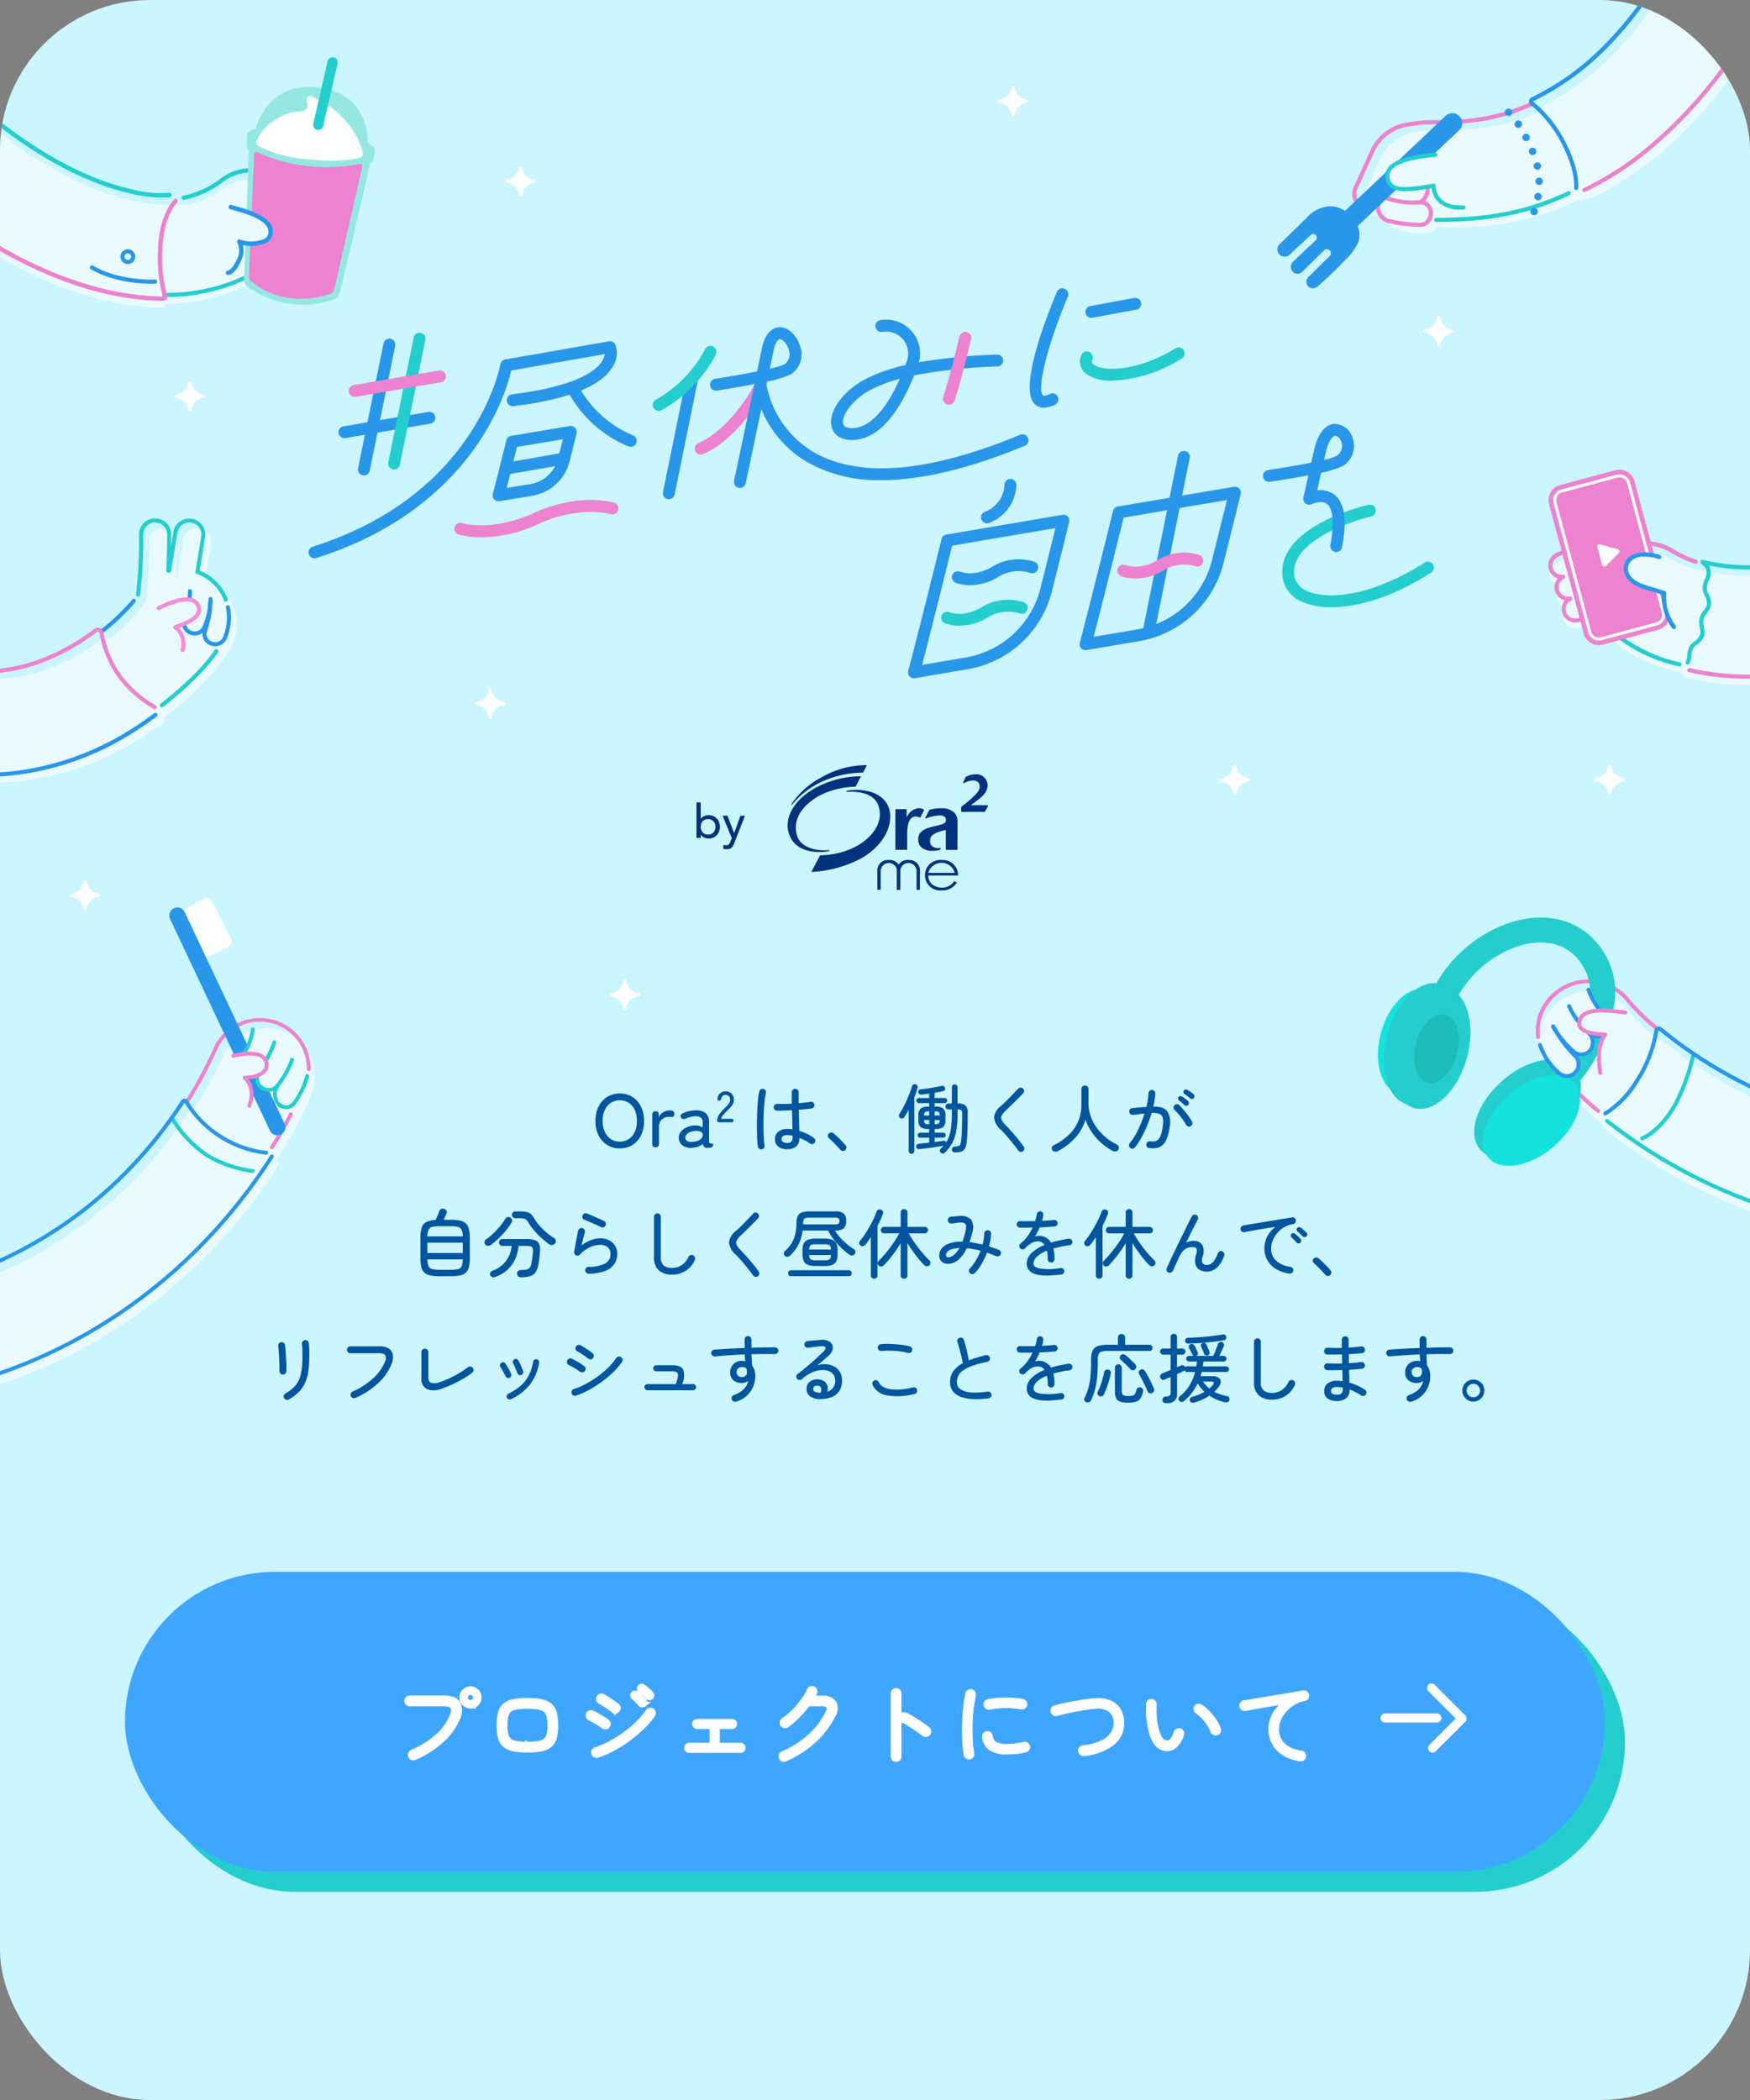 <svg xmlns="http://www.w3.org/2000/svg" width="350" height="420"><rect width="100%" height="100%" fill="#808080" stroke="none"/><defs><clipPath id="a"><path fill="none" d="M0 0h58.302v25.068H0z" data-name="長方形 712"/></clipPath><clipPath id="b"><path fill="none" d="M0 0h225.032v78H0z" data-name="長方形 1073"/></clipPath><clipPath id="c"><rect width="350" height="420" fill="#cbf5ff" data-name="長方形 1348" rx="30" transform="translate(20 5485.738)"/></clipPath><clipPath id="d"><path fill="none" d="M0 0h121.757v71.425H0z" data-name="長方形 1042"/></clipPath><clipPath id="e"><path fill="none" d="M0 0h106.096v69.888H0z" data-name="長方形 1040"/></clipPath><clipPath id="f"><path fill="none" d="M0 0h108.344v84.478H0z" data-name="長方形 1045"/></clipPath><clipPath id="g"><path fill="none" d="M0 0h91.403v71.453H0z" data-name="長方形 1043"/></clipPath><clipPath id="h"><path fill="none" d="M0 0h81.455v43.078H0z" data-name="長方形 1048"/></clipPath><clipPath id="i"><path fill="none" d="M0 0h81.455v43.077H0z" data-name="長方形 1047"/></clipPath><clipPath id="j"><path fill="none" d="M0 0h80.622v31.992H0z" data-name="長方形 1046"/></clipPath><clipPath id="k"><path fill="none" d="M0 0h163.131v54.961H0z" data-name="長方形 1051"/></clipPath><clipPath id="l"><path fill="none" d="M0 0h131.437v41.522H0z" data-name="長方形 1049"/></clipPath><clipPath id="m"><path fill="none" d="M0 0h95.305v106.343H0z" data-name="長方形 1054"/></clipPath><clipPath id="n"><path fill="none" d="M0 0h93.355v81.167H0z" data-name="長方形 1052"/></clipPath><clipPath id="o"><path fill="none" d="M0 0h76.384v52.897H0z" data-name="長方形 1057"/></clipPath><clipPath id="p"><path fill="none" d="M0 0h76.384v52.898H0z" data-name="長方形 1056"/></clipPath><clipPath id="q"><path fill="none" d="M0 0h74.424v50.938H0z" data-name="長方形 1055"/></clipPath></defs><rect width="350" height="420" fill="#cbf5ff" data-name="長方形 1344" rx="30"/><g fill="#00337d" clip-path="url(#a)" data-name="グループ 858" transform="translate(139.299 153.02)"><path d="m58.288 8.223-.565 1.056a.13.13 0 0 1-.116.071l-4.535.008a.12.12 0 0 1-.093-.041.13.13 0 0 1-.043-.091v-.8a.16.16 0 0 1 .058-.107 27 27 0 0 0 2.146-1.788c.969-.912 1.561-1.517 1.493-2.374-.052-.692-.537-1.073-1.359-1.07a3.94 3.94 0 0 0-1.749.511.13.13 0 0 1-.158-.014.13.13 0 0 1-.029-.153l.487-1.02a.12.12 0 0 1 .049-.056 4.1 4.1 0 0 1 1.887-.51 2.217 2.217 0 0 1 2.453 2.095c.033 1.491-1.081 2.363-2.065 3.129-.6.469-1.034.775-1.316.961l3.338-.006a.13.13 0 0 1 .11.064.13.13 0 0 1 .007.13m-12.8.682a2.1 2.1 0 0 0-1.089-.279 2.94 2.94 0 0 0-2.37 1.843V8.886a.07.07 0 0 0-.071-.071H39.85a.1.1 0 0 0-.053.02.1.1 0 0 0-.014.047v8a.065.065 0 0 0 .069.071h2.209a.07.07 0 0 0 .071-.068V13.8c0-1.57.271-2.632.8-3.153a1.27 1.27 0 0 1 .96-.362 1.7 1.7 0 0 1 .777.217.08.08 0 0 0 .063.013.06.06 0 0 0 .041-.04L45.515 9a.07.07 0 0 0-.028-.093m6.047.563a3.67 3.67 0 0 0-2.664-.835 9 9 0 0 0-2.275.308.1.1 0 0 0-.04.033l-.809 1.624a.068.068 0 0 0 .087.093 8.9 8.9 0 0 1 2.677-.627 1.6 1.6 0 0 1 1.162.309.8.8 0 0 1 .217.609c0 .713-.595.853-2.575 1.319l-.086.02c-1.728.41-2.884 1.007-2.884 2.614a2.04 2.04 0 0 0 .577 1.46 3.16 3.16 0 0 0 2.3.747 6 6 0 0 0 1.45-.164.07.07 0 0 0 .044-.036l.143-.281a.074.074 0 0 0-.067-.1 2.1 2.1 0 0 1-1.677-.348 1.33 1.33 0 0 1-.4-1.042c0-1.086.791-1.536 2.066-1.91.463-.134.907-.248 1.087-.292v3.915a.07.07 0 0 0 .022.049.06.06 0 0 0 .047.021h2.19a.07.07 0 0 0 .064-.071l.014-5.593a2.5 2.5 0 0 0-.665-1.825M30.321 5.343c.73-.042 5.169-.237 6.119 2.94 1.172 3.909-2.391 7.116-5.459 8.433a16.4 16.4 0 0 1-6.268 1.331l-1.744 3.319a23.5 23.5 0 0 0 10.187-2.832c4.172-2.5 6.021-6.144 5.506-9.2-.47-2.8-2.975-3.94-5.047-4.248a9.7 9.7 0 0 0-3.236 0c-.255.062-.359.042-.388.159s.045.1.33.089M34.099.011a17.96 17.96 0 0 0-9.072 2.422 16.2 16.2 0 0 0-5.94 5.245c-.189.35-.138.53.1.169a16.5 16.5 0 0 1 6.04-4.592 20 20 0 0 1 8.077-1.748Zm-7.543 17.1c-.028.117-.14.086-.39.156s-5.32.816-7.218-2.517c-2.215-3.894.846-8.6 6.35-10.923a19.05 19.05 0 0 1 7.6-1.589l-1.063 2.08a16.9 16.9 0 0 0-6.267 1.333c-2.942 1.228-6.7 4.384-5.46 8.433.961 3.148 5.471 3 6.119 2.938.287-.03.357-.034.329.088" data-name="パス 10748"/><path d="M46.365 22.079c-.044 1.476 1.157 2.426 2.747 2.426a2.78 2.78 0 0 0 2.421-1.29l.563.277a3.46 3.46 0 0 1-3.073 1.576 3.053 3.053 0 1 1 0-6.081 3.055 3.055 0 0 1 3.3 3.092Zm5.286-.531a2.746 2.746 0 0 0-5.286 0Z" data-name="パス 10749"/><path d="M38.467 18.987a2.09 2.09 0 0 1 2.294 2.3v3.658h-.668v-3.737a1.627 1.627 0 1 0-3.254 0v3.734h-.666v-3.658a2.092 2.092 0 0 1 2.294-2.3" data-name="パス 10750"/><path d="M42.389 18.987a2.092 2.092 0 0 1 2.294 2.3v3.658h-.667v-3.737a1.627 1.627 0 1 0-3.254 0v3.734h-.667v-3.658a2.092 2.092 0 0 1 2.294-2.3" data-name="パス 10751"/><path d="M0 7.467h.845v3.29h.019a1.55 1.55 0 0 1 .649-.549 2.1 2.1 0 0 1 .9-.2 2.4 2.4 0 0 1 .935.178 2.1 2.1 0 0 1 .715.494 2.2 2.2 0 0 1 .455.742 2.6 2.6 0 0 1 .159.926 2.6 2.6 0 0 1-.159.921 2.3 2.3 0 0 1-.455.742 2.1 2.1 0 0 1-.715.5 2.4 2.4 0 0 1-.935.178 2.1 2.1 0 0 1-.879-.2 1.6 1.6 0 0 1-.673-.555H.845v.64H0Zm2.312 6.429a1.5 1.5 0 0 0 .611-.118 1.3 1.3 0 0 0 .461-.319 1.4 1.4 0 0 0 .292-.489 1.94 1.94 0 0 0 0-1.25 1.4 1.4 0 0 0-.292-.489 1.4 1.4 0 0 0-.461-.32 1.55 1.55 0 0 0-.611-.117 1.5 1.5 0 0 0-.611.117 1.4 1.4 0 0 0-.461.32 1.4 1.4 0 0 0-.292.489 1.94 1.94 0 0 0 0 1.25 1.4 1.4 0 0 0 .292.489 1.3 1.3 0 0 0 .461.319 1.5 1.5 0 0 0 .611.118" data-name="パス 10752"/><path d="M5.216 10.118h.977l1.319 3.478h.019l1.265-3.478h.9l-2.112 5.414a6 6 0 0 1-.234.531 1.6 1.6 0 0 1-.29.408 1.2 1.2 0 0 1-.407.263 1.6 1.6 0 0 1-.586.094 3 3 0 0 1-.379-.024 1.4 1.4 0 0 1-.369-.1l.1-.771a1.3 1.3 0 0 0 .5.1 1 1 0 0 0 .332-.052.7.7 0 0 0 .234-.15.8.8 0 0 0 .163-.231q.065-.13.13-.3l.275-.7Z" data-name="パス 10753"/></g><g data-name="グループ 1258"><g clip-path="url(#b)" data-name="グループ 1257" transform="translate(61.71 57.654)"><path fill="#24cece" d="M204.589 63.787a14.4 14.4 0 0 1-5.812-1.058 6.27 6.27 0 0 1-3.935-4.663c-1.657-10.329 16.4-14.589 17.166-14.765a1.19 1.19 0 0 1 .532 2.32 41.2 41.2 0 0 0-8.449 3.119c-5.109 2.635-7.43 5.645-6.9 8.949a4.02 4.02 0 0 0 2.557 2.868c4.281 1.916 13.193.9 23.451-5.684a1.189 1.189 0 1 1 1.285 2c-7.967 5.114-14.87 6.911-19.9 6.911" data-name="パス 13059"/><path fill="#ec82d0" d="M78.42 33.272a1.19 1.19 0 0 1-.482-2.278c6.568-2.906 11.09-11.406 11.135-11.491a1.19 1.19 0 0 1 2.107 1.1c-.2.379-4.945 9.318-12.28 12.563a1.2 1.2 0 0 1-.481.1" data-name="パス 13060"/><path fill="#2897ea" d="M147.076 23.878a2.57 2.57 0 0 1-1.825-.7c-3.363-3.185 2.536-17.991 4.424-22.452a1.19 1.19 0 0 1 2.192.927c-4.013 9.486-6.294 18.553-4.979 19.8.1.094.547.089 1.367-.312a1.19 1.19 0 0 1 1.046 2.138 5.1 5.1 0 0 1-2.224.6" data-name="パス 13061"/><path fill="#2897ea" d="M1.19 54.004a1.19 1.19 0 0 1-.357-2.325C33.606 41.366 38.315 15.46 38.359 15.2a1.19 1.19 0 0 1 2.347.39c-.047.283-1.209 7.032-6.634 15.172C29.088 38.238 19.4 48.33 1.547 53.948a1.2 1.2 0 0 1-.358.056" data-name="パス 13062"/><path fill="#24cece" d="M160.708 18.487a8.36 8.36 0 0 1-5.2-1.378 3.14 3.14 0 0 1-.981-3.685 1.19 1.19 0 1 1 2.237.812.784.784 0 0 0 .249 1.03c1.7 1.389 8.619 1.492 16.357-3.243a1.19 1.19 0 1 1 1.242 2.029 27.9 27.9 0 0 1-13.9 4.435" data-name="パス 13063"/><path fill="#2897ea" d="M40.835 23.584a1.19 1.19 0 0 1-.143-2.371c13.15-1.607 16.955-4.871 18.053-6.674a3.5 3.5 0 0 0 .5-1.37l-19.31 3.385a1.19 1.19 0 0 1-.41-2.345l20.566-3.6a1.2 1.2 0 0 1 1.3.707 4.98 4.98 0 0 1-.525 4.325c-2.269 3.932-8.958 6.6-19.88 7.937a1 1 0 0 1-.145.009" data-name="パス 13064"/><path fill="#2897ea" d="M39.526 37.274a1.19 1.19 0 0 1-.2-2.362l11.51-2.018a1.19 1.19 0 0 1 .41 2.345l-11.51 2.018a1.3 1.3 0 0 1-.207.018" data-name="パス 13065"/><path fill="#2897ea" d="M86.272 39.919a1.2 1.2 0 0 1-.247-.026 1.19 1.19 0 0 1-.919-1.409l4.068-19.321c-2.978.58-6.025 1.07-7.474 1.3a1.19 1.19 0 1 1-.366-2.351c2.809-.438 5.85-.976 8.375-1.485l1.1-5.231.018-.075c.849-3.035 2.493-3.511 3.4-3.525 1.921-.023 3.475 1.845 4.058 3.709a4.82 4.82 0 0 1-1.76 5.673 19.2 19.2 0 0 1-4.807 1.465l-4.282 20.335a1.19 1.19 0 0 1-1.163.945m6.86-28-.875 4.155a13.7 13.7 0 0 0 2.942-.875 2.54 2.54 0 0 0 .814-2.987c-.4-1.268-1.28-2.04-1.744-2.04h-.007c-.317 0-.788.549-1.131 1.751" data-name="パス 13066"/><path fill="#2897ea" d="M205.536 52.751a1.194 1.194 0 0 1-1.171-1.409c1.091-5.838.036-7.644-.689-8.2-1.11-.853-3.011.019-3.031.028a1.191 1.191 0 0 1-1.679-1.333l1-4.425a191 191 0 0 1-7.695 1.295 1.19 1.19 0 1 1-.349-2.354c2.946-.436 6.082-.975 8.62-1.486l.559-2.467c1.007-4.468 3.021-5.228 4.132-5.283a3.85 3.85 0 0 1 3.6 2.892 4.69 4.69 0 0 1-1.9 5.483 17 17 0 0 1-4.407 1.389l-.8 3.551a4.6 4.6 0 0 1 3.386.81c2.1 1.6 2.621 5.042 1.595 10.537a1.19 1.19 0 0 1-1.168.972m-.166-23.256h-.022c-.434.021-1.328.767-1.928 3.43l-.313 1.383a10.7 10.7 0 0 0 2.5-.791 2.324 2.324 0 0 0 .964-2.758c-.262-.789-.82-1.264-1.2-1.264" data-name="パス 13067"/><path fill="#2897ea" d="M108.685 30.342c-3.081 0-3.874-1.849-4.072-2.651-.748-3.025 2.327-7.26 7-9.643a34.5 34.5 0 0 1 7.754-2.69q.161-.429.3-.831a4.4 4.4 0 0 0-4.943-5.8 1.19 1.19 0 0 1-.433-2.339 6.78 6.78 0 0 1 7.783 8.412 116 116 0 0 1 15.6-1.539 1.175 1.175 0 0 1 1.24 1.138 1.19 1.19 0 0 1-1.138 1.239 107.6 107.6 0 0 0-16.663 1.787c-3.364 8.4-7.6 12.859-12.332 12.922h-.1m9.561-12.237a29 29 0 0 0-5.552 2.062c-4.121 2.1-6.139 5.466-5.771 6.953.141.572.76.839 1.835.841 4.2-.056 7.431-5.224 9.488-9.857" data-name="パス 13068"/><path fill="#2897ea" d="M156.557 5.92a1.19 1.19 0 0 1-.216-2.36l8.822-1.633a1.19 1.19 0 0 1 .433 2.339l-8.821 1.633a1.2 1.2 0 0 1-.218.02" data-name="パス 13069"/><path fill="#2897ea" d="M72.06 42.181a1.2 1.2 0 0 1-.239-.024 1.19 1.19 0 0 1-.929-1.4l4.659-22.888a1.19 1.19 0 0 1 2.332.475l-4.658 22.88a1.19 1.19 0 0 1-1.165.952" data-name="パス 13070"/><path fill="#2897ea" d="M168.119 69.37a1.2 1.2 0 0 1-.237-.024 1.19 1.19 0 0 1-.931-1.4l6.948-34.47a1.19 1.19 0 0 1 2.333.47l-6.949 34.469a1.19 1.19 0 0 1-1.165.955" data-name="パス 13071"/><path fill="#2897ea" d="M114.587 38.374a28.94 28.94 0 0 1-14.85-3.6 21.95 21.95 0 0 1-10.52-15.261 1.19 1.19 0 0 1 2.362-.286 19.9 19.9 0 0 0 9.4 13.515c9.1 5.3 23.02 4.144 41.364-3.44a1.19 1.19 0 0 1 .91 2.2c-11.08 4.581-20.662 6.874-28.662 6.874" data-name="パス 13072"/><path fill="#24cece" d="M70.02 24.533a1.19 1.19 0 0 1-.553-2.245 24.97 24.97 0 0 0 9.831-10.081 1.19 1.19 0 0 1 2.148 1.025 26.97 26.97 0 0 1-10.878 11.165 1.2 1.2 0 0 1-.551.136" data-name="パス 13073"/><path fill="#2897ea" d="M64.424 31.713a1.2 1.2 0 0 1-.443-.087 24 24 0 0 1-12.049-10.889 1.19 1.19 0 0 1 2.146-1.027 22 22 0 0 0 10.792 9.706 1.19 1.19 0 0 1-.446 2.297" data-name="パス 13074"/><path fill="#2897ea" d="M121.09 78a1.19 1.19 0 0 1-1.149-1.5c1.961-7.326 6.606-26.155 6.653-26.344a1.19 1.19 0 0 1 .955-.888l23.222-3.958a1.19 1.19 0 0 1 1.354 1.458s-1.695 6.874-3.477 13.963a21.01 21.01 0 0 1-16.594 15.416l-10.765 1.835a1 1 0 0 1-.2.017m7.626-26.515c-.818 3.309-4.119 16.636-6 23.842l8.942-1.524a18.61 18.61 0 0 0 14.686-13.651c1.232-4.9 2.422-9.7 3.039-12.189Z" data-name="パス 13075"/><path fill="#2897ea" d="M38.004 42.601a1.188 1.188 0 0 1-1.149-1.5c.8-2.973 2.683-10.625 2.7-10.7a1.19 1.19 0 0 1 .959-.888l11.74-1.962a1.19 1.19 0 0 1 1.351 1.458s-.689 2.8-1.415 5.682a9.26 9.26 0 0 1-7.315 6.794l-6.68 1.1a1 1 0 0 1-.194.015m3.676-10.869c-.4 1.619-1.36 5.482-2.062 8.209l4.866-.8a6.85 6.85 0 0 0 5.4-5.026c.362-1.44.715-2.858.978-3.916Z" data-name="パス 13076"/><path fill="#2897ea" d="M155.396 72.385a1.19 1.19 0 0 1-1.15-1.5c1.962-7.326 6.606-26.155 6.653-26.344a1.19 1.19 0 0 1 .955-.888l23.222-3.958a1.19 1.19 0 0 1 1.356 1.457s-1.7 6.874-3.478 13.963a21.01 21.01 0 0 1-16.593 15.416l-10.766 1.837a1 1 0 0 1-.2.017m7.626-26.515c-.818 3.309-4.119 16.636-6 23.842l8.942-1.524a18.6 18.6 0 0 0 14.686-13.65c1.233-4.9 2.422-9.7 3.039-12.189Z" data-name="パス 13077"/><path fill="#2897ea" d="M135.691 46.998a1.19 1.19 0 0 1-.41-2.307 5.99 5.99 0 0 0 3.906-5.374 1.19 1.19 0 0 1 2.38.013 8.35 8.35 0 0 1-5.467 7.6 1.2 1.2 0 0 1-.409.073" data-name="パス 13078"/><path fill="#2897ea" d="M132.292 59.374a7.9 7.9 0 0 1-2.935-.5 1.19 1.19 0 0 1 .936-2.187c.132.054 2.8 1.1 6.307-.918a10.13 10.13 0 0 1 8.575-1.068 1.19 1.19 0 1 1-.919 2.194 7.8 7.8 0 0 0-6.471.938 10.97 10.97 0 0 1-5.492 1.544" data-name="パス 13079"/><path fill="#24cece" d="M130.177 67.482a7.9 7.9 0 0 1-2.935-.5 1.19 1.19 0 0 1 .936-2.188c.126.053 2.793 1.1 6.307-.918a10.12 10.12 0 0 1 8.574-1.067 1.19 1.19 0 1 1-.919 2.194 7.8 7.8 0 0 0-6.472.937 10.96 10.96 0 0 1-5.492 1.544" data-name="パス 13080"/><path fill="#2897ea" d="M7.19 29.981a1.19 1.19 0 0 1-.2-2.362l16.973-2.891a1.19 1.19 0 1 1 .4 2.346l-16.971 2.89a1 1 0 0 1-.2.017" data-name="パス 13081"/><path fill="#2897ea" d="M11.075 37.429a1.2 1.2 0 0 1-.239-.024 1.19 1.19 0 0 1-.929-1.4l5.09-24.989a1.19 1.19 0 0 1 2.332.475l-5.09 24.989a1.19 1.19 0 0 1-1.165.952" data-name="パス 13082"/><path fill="#24cece" d="M17.108 36.246a1.2 1.2 0 0 1-.239-.024 1.19 1.19 0 0 1-.929-1.4l5.09-24.989a1.19 1.19 0 0 1 2.332.475l-5.09 24.989a1.19 1.19 0 0 1-1.165.952" data-name="パス 13083"/><path fill="#ec82d0" d="M128.08 23.284a1.2 1.2 0 0 1-.366-.058 1.19 1.19 0 0 1-.766-1.5c1.473-4.557 3.205-11.97 3.223-12.044a1.19 1.19 0 1 1 2.317.539c-.071.308-1.771 7.583-3.276 12.236a1.19 1.19 0 0 1-1.132.824" data-name="パス 13084"/><path fill="#ec82d0" d="M165.378 58.051a7.9 7.9 0 0 1-2.935-.5 1.19 1.19 0 0 1 .936-2.187c.132.054 2.8 1.1 6.307-.919a10.12 10.12 0 0 1 8.574-1.068 1.19 1.19 0 0 1-.919 2.194 7.8 7.8 0 0 0-6.472.938 10.96 10.96 0 0 1-5.492 1.544" data-name="パス 13085"/><path fill="#ec82d0" d="M34.572 49.798a16.1 16.1 0 0 1-4.6-.566 1.19 1.19 0 0 1 .726-2.266c.067.02 5.974 1.8 14.2-1.956 9.237-4.214 15.948-2.191 16.229-2.1a1.19 1.19 0 0 1-.713 2.271c-.057-.018-6.174-1.816-14.528 2a27.25 27.25 0 0 1-11.312 2.623" data-name="パス 13086"/><path fill="#ec82d0" d="M9.251 21.719a1.189 1.189 0 0 1-.2-2.362l16.973-2.892a1.19 1.19 0 1 1 .4 2.345L9.453 21.702a1 1 0 0 1-.2.017" data-name="パス 13087"/></g></g><g transform="translate(-22 -2438.59)"><rect width="296" height="60" fill="#24cece" data-name="長方形 903" rx="30" transform="translate(51 2756.955)"/><rect width="296" height="60" fill="#3fa6ff" data-name="長方形 730" rx="30" transform="translate(47 2752.955)"/><path fill="#fff" stroke="#fff" d="M104.89 2790.11a.52.52 0 0 1-.441.018.55.55 0 0 1-.315-.306.6.6 0 0 1-.009-.45.52.52 0 0 1 .3-.324 18.3 18.3 0 0 0 5.04-3.159 11.05 11.05 0 0 0 2.97-4.1 2.24 2.24 0 0 0 .144-1.809q-.324-.639-1.8-.639h-6.84a.55.55 0 0 1-.4-.171.55.55 0 0 1-.171-.4.55.55 0 0 1 .171-.414.57.57 0 0 1 .4-.162h6.84q2.142 0 2.808 1.107a3.22 3.22 0 0 1-.072 2.925 12.25 12.25 0 0 1-3.225 4.473 19.7 19.7 0 0 1-5.4 3.411Zm11.21-10.314a1.67 1.67 0 0 1-1.224-.5 1.65 1.65 0 0 1-.5-1.206 1.67 1.67 0 0 1 .5-1.224 1.67 1.67 0 0 1 1.224-.5 1.64 1.64 0 0 1 1.215.5 1.68 1.68 0 0 1 .5 1.224 1.66 1.66 0 0 1-.5 1.206 1.64 1.64 0 0 1-1.215.5Zm0-.7a.97.97 0 0 0 .711-.3.97.97 0 0 0 .3-.711.97.97 0 0 0-.3-.711.97.97 0 0 0-.711-.3.97.97 0 0 0-.711.3.97.97 0 0 0-.3.711.97.97 0 0 0 .3.711.97.97 0 0 0 .711.298Zm11.376 9.5a13 13 0 0 1-2.826-.252 3.74 3.74 0 0 1-1.719-.819 3 3 0 0 1-.864-1.521 9.7 9.7 0 0 1-.243-2.358 9.8 9.8 0 0 1 .247-2.364 3 3 0 0 1 .864-1.53 3.74 3.74 0 0 1 1.719-.819 13 13 0 0 1 2.826-.251 13 13 0 0 1 2.826.252 3.74 3.74 0 0 1 1.719.819 3 3 0 0 1 .864 1.53 9.8 9.8 0 0 1 .243 2.367 9.7 9.7 0 0 1-.243 2.358 3 3 0 0 1-.864 1.521 3.74 3.74 0 0 1-1.719.819 13 13 0 0 1-2.826.25Zm0-1.17a13.6 13.6 0 0 0 2.25-.153 2.9 2.9 0 0 0 1.374-.556 2.17 2.17 0 0 0 .684-1.152 7.7 7.7 0 0 0 .2-1.917 7.7 7.7 0 0 0-.2-1.917 2.17 2.17 0 0 0-.684-1.149 2.94 2.94 0 0 0-1.368-.567 13 13 0 0 0-2.25-.162 13 13 0 0 0-2.25.162 2.94 2.94 0 0 0-1.368.567 2.13 2.13 0 0 0-.675 1.152 8 8 0 0 0-.189 1.914 8 8 0 0 0 .189 1.917 2.13 2.13 0 0 0 .675 1.152 2.9 2.9 0 0 0 1.368.558 13.6 13.6 0 0 0 2.248.153Zm14 2.214a.56.56 0 0 1-.441-.036.62.62 0 0 1-.3-.342.56.56 0 0 1 .036-.441.55.55 0 0 1 .342-.279 18.6 18.6 0 0 0 2.952-1.269 24 24 0 0 0 2.945-1.834 23 23 0 0 0 2.61-2.2 15.6 15.6 0 0 0 1.98-2.34.63.63 0 0 1 .378-.252.51.51 0 0 1 .432.09.53.53 0 0 1 .243.369.55.55 0 0 1-.1.441 15.5 15.5 0 0 1-2.078 2.435 26 26 0 0 1-2.79 2.349 27 27 0 0 1-3.114 1.98 17.4 17.4 0 0 1-3.087 1.331Zm1.206-5.8q-.306-.234-.81-.549t-1.018-.609q-.522-.3-.918-.477a.49.49 0 0 1-.288-.324.6.6 0 0 1 .036-.45.55.55 0 0 1 .333-.288.57.57 0 0 1 .441.039 9 9 0 0 1 1.008.513q.576.333 1.116.666a8 8 0 0 1 .846.585.5.5 0 0 1 .216.387.6.6 0 0 1-.144.441.49.49 0 0 1-.378.189.73.73 0 0 1-.432-.117Zm1.962-3.2a9 9 0 0 0-.765-.585q-.477-.333-.981-.648t-.9-.531a.58.58 0 0 1-.279-.36.52.52 0 0 1 .063-.432.58.58 0 0 1 .351-.279.55.55 0 0 1 .441.063q.4.216.954.567t1.08.72a10 10 0 0 1 .828.639.46.46 0 0 1 .2.387.6.6 0 0 1-.162.423.54.54 0 0 1-.4.189.63.63 0 0 1-.422-.151Zm7.56-2.628a.42.42 0 0 1-.333.117.5.5 0 0 1-.351-.153 8 8 0 0 0-.7-.684q-.45-.4-.756-.63a.54.54 0 0 1-.18-.306.4.4 0 0 1 .09-.342.41.41 0 0 1 .315-.171.57.57 0 0 1 .351.1 6 6 0 0 1 .513.4q.3.252.594.513a6 6 0 0 1 .477.459.45.45 0 0 1 .135.351.5.5 0 0 1-.147.348Zm-1.414 1.46a.5.5 0 0 1-.36.108.47.47 0 0 1-.324-.162q-.252-.306-.675-.729t-.729-.675a.46.46 0 0 1-.162-.315.43.43 0 0 1 .108-.333.5.5 0 0 1 .333-.153.46.46 0 0 1 .333.117 5 5 0 0 1 .486.414q.288.27.576.558t.45.486a.41.41 0 0 1 .126.342.54.54 0 0 1-.162.342Zm9.036 9.2a.47.47 0 0 1-.36-.153.5.5 0 0 1-.144-.351.52.52 0 0 1 .144-.369.47.47 0 0 1 .36-.153h4.59v-3.746h-2.97a.5.5 0 0 1-.369-.153.5.5 0 0 1-.153-.369.48.48 0 0 1 .153-.351.5.5 0 0 1 .369-.153h6.948a.5.5 0 0 1 .369.153.48.48 0 0 1 .153.351.5.5 0 0 1-.153.369.5.5 0 0 1-.369.153h-2.934v3.744h4.626a.5.5 0 0 1 .369.153.5.5 0 0 1 .153.369.48.48 0 0 1-.153.351.5.5 0 0 1-.369.153Zm19.188 1.726a.64.64 0 0 1-.459.009.51.51 0 0 1-.315-.315.56.56 0 0 1 0-.441.55.55 0 0 1 .306-.315 19.8 19.8 0 0 0 5.4-3.42 16.2 16.2 0 0 0 3.618-4.716 1.41 1.41 0 0 0 .153-1.368q-.3-.486-1.359-.486H183.6a23 23 0 0 1-2 2.331 16 16 0 0 1-2.25 1.935.6.6 0 0 1-.432.09.56.56 0 0 1-.378-.234.63.63 0 0 1-.09-.441.5.5 0 0 1 .234-.369 15 15 0 0 0 2.116-1.764 17.5 17.5 0 0 0 1.8-2.112 12.6 12.6 0 0 0 1.269-2.133.51.51 0 0 1 .315-.315.64.64 0 0 1 .459.009.58.58 0 0 1 .3.333.6.6 0 0 1-.009.441q-.252.522-.576 1.1h2a2.68 2.68 0 0 1 2.439.954 2.55 2.55 0 0 1-.207 2.551 17.5 17.5 0 0 1-3.843 5 20.7 20.7 0 0 1-5.733 3.676Zm22.212.072a.55.55 0 0 1-.4-.171.55.55 0 0 1-.176-.405v-12.618a.55.55 0 0 1 .171-.414.57.57 0 0 1 .4-.162.56.56 0 0 1 .414.162.56.56 0 0 1 .162.414v12.618a.57.57 0 0 1-.157.405.55.55 0 0 1-.414.171Zm5.544-5.112q-.5-.414-1.242-.918t-1.512-.99q-.774-.486-1.44-.828a.6.6 0 0 1-.288-.351.57.57 0 0 1 .036-.441.55.55 0 0 1 .342-.288.54.54 0 0 1 .434.04q.72.36 1.539.864t1.591 1.022q.774.522 1.314.972a.58.58 0 0 1 .2.4.63.63 0 0 1-.126.432.62.62 0 0 1-.405.207.6.6 0 0 1-.443-.121Zm9.144 4.608a.58.58 0 0 1-.432-.1.53.53 0 0 1-.234-.369 22 22 0 0 1-.3-2.736q-.081-1.548-.036-3.231t.207-3.285a24 24 0 0 1 .45-2.88.5.5 0 0 1 .234-.36.55.55 0 0 1 .432-.072.54.54 0 0 1 .369.252.64.64 0 0 1 .081.432 28 28 0 0 0-.459 2.835q-.171 1.521-.207 3.1t.045 3.051a23 23 0 0 0 .3 2.7.53.53 0 0 1-.081.432.53.53 0 0 1-.369.231Zm7.47-.99a5.45 5.45 0 0 1-3.267-.8 3.03 3.03 0 0 1-1.217-2.224.58.58 0 0 1 .135-.432.54.54 0 0 1 .387-.2.5.5 0 0 1 .414.117.54.54 0 0 1 .2.387 2.02 2.02 0 0 0 .882 1.521 4.45 4.45 0 0 0 2.466.531 15 15 0 0 0 1.593-.1 17 17 0 0 0 1.845-.315.55.55 0 0 1 .432.072.57.57 0 0 1 .252.378.58.58 0 0 1-.09.423.57.57 0 0 1-.36.243 13.4 13.4 0 0 1-1.917.315q-.927.084-1.755.084Zm-3.492-8.946a.6.6 0 0 1-.432-.09.56.56 0 0 1-.252-.36.6.6 0 0 1 .09-.432.5.5 0 0 1 .36-.234 16 16 0 0 1 2.2-.27 24 24 0 0 1 2.448-.018 15.5 15.5 0 0 1 2.178.234.54.54 0 0 1 .369.225.56.56 0 0 1 .1.423.53.53 0 0 1-.234.369.58.58 0 0 1-.432.1 17.1 17.1 0 0 0-6.395.053Zm18.864 9.27a.52.52 0 0 1-.423-.118.6.6 0 0 1-.225-.387.55.55 0 0 1 .117-.432.52.52 0 0 1 .387-.216 11.9 11.9 0 0 0 3.717-.945 5.4 5.4 0 0 0 2.178-1.71 3.83 3.83 0 0 0 .711-2.241 3.23 3.23 0 0 0-1.089-2.664 4.35 4.35 0 0 0-3.159-.72q-.81.054-1.818.207t-2.07.36-2.034.423-1.728.432a.52.52 0 0 1-.441-.054.62.62 0 0 1-.279-.36.6.6 0 0 1 .063-.441.6.6 0 0 1 .351-.279q.756-.216 1.764-.432t2.106-.414q1.1-.2 2.151-.351t1.881-.207a6.3 6.3 0 0 1 3.024.387 3.73 3.73 0 0 1 1.809 1.6 5.1 5.1 0 0 1 .6 2.529 4.96 4.96 0 0 1-1.935 3.951 10.85 10.85 0 0 1-5.658 2.082Zm16.812-.972a2.6 2.6 0 0 1-1.4-.333 3.1 3.1 0 0 1-1.138-1.143 7.5 7.5 0 0 1-.774-1.962 18 18 0 0 1-.477-2.664 16.4 16.4 0 0 1-.063-2.808.6.6 0 0 1 .189-.4.5.5 0 0 1 .4-.144.56.56 0 0 1 .4.2.55.55 0 0 1 .135.414 19 19 0 0 0 .036 2.619 13.6 13.6 0 0 0 .4 2.385 6.8 6.8 0 0 0 .7 1.764 2.2 2.2 0 0 0 .666.693 1.36 1.36 0 0 0 .81.225q1.116-.018 1.782-2.034a.55.55 0 0 1 .279-.342.56.56 0 0 1 .441-.036.55.55 0 0 1 .342.288.5.5 0 0 1 .018.432 5 5 0 0 1-1.233 2.133 2.52 2.52 0 0 1-1.513.713Zm9.756-3.168a.6.6 0 0 1-.441-.027.6.6 0 0 1-.3-.315 8.7 8.7 0 0 0-1.302-2.236 8 8 0 0 0-1.863-1.746.52.52 0 0 1-.216-.369.53.53 0 0 1 .108-.423.51.51 0 0 1 .387-.207.73.73 0 0 1 .441.135 7.6 7.6 0 0 1 1.386 1.161 12 12 0 0 1 1.287 1.584 7 7 0 0 1 .873 1.7.51.51 0 0 1-.018.441.62.62 0 0 1-.342.302Zm16.74 5.184a8.1 8.1 0 0 1-3.276-1.143 5.6 5.6 0 0 1-1.962-2.088 5.5 5.5 0 0 1-.648-2.6 6.03 6.03 0 0 1 .922-3.268 7.75 7.75 0 0 1 2.394-2.421q-.864.126-1.962.315t-2.268.387q-1.17.2-2.277.4t-1.971.36a.54.54 0 0 1-.423-.108.57.57 0 0 1-.225-.378.54.54 0 0 1 .108-.423.57.57 0 0 1 .378-.225l1.287-.216q.855-.144 1.971-.324t2.349-.387l2.412-.4q1.179-.2 2.178-.36t1.643-.283a.55.55 0 0 1 .4.09.56.56 0 0 1 .243.342.64.64 0 0 1-.081.432.53.53 0 0 1-.351.252 6.9 6.9 0 0 0-2.268.846 7.3 7.3 0 0 0-1.773 1.467 6.6 6.6 0 0 0-1.152 1.854 5.3 5.3 0 0 0-.4 2.007 4.26 4.26 0 0 0 .63 2.34 4.64 4.64 0 0 0 1.737 1.593 7.7 7.7 0 0 0 2.547.819.5.5 0 0 1 .387.207.56.56 0 0 1 .1.423.5.5 0 0 1-.213.382.57.57 0 0 1-.436.108Z" data-name="パス 13329"/><g fill="#fff" data-name="グループ 1082"><path d="M309.39 2783.082H299a.9.9 0 0 1-.9-.9.9.9 0 0 1 .9-.9h10.39a.9.9 0 0 1 .9.9.9.9 0 0 1-.9.9" data-name="線 36"/><path d="M308.516 2789.104a.9.9 0 0 1-.636-1.536l5.273-5.273-5.5-5.5a.9.9 0 0 1 1.272-1.272l6.136 6.136a.9.9 0 0 1 0 1.273l-5.909 5.909a.9.9 0 0 1-.636.263" data-name="パス 12414"/></g></g><g fill="#fff" data-name="グループ 1717"><path d="M38.275 76.46a2.81 2.81 0 0 0 2.479 2.479.322.322 0 0 1 0 .626 2.81 2.81 0 0 0-2.479 2.479.323.323 0 0 1-.627 0 2.81 2.81 0 0 0-2.478-2.479.322.322 0 0 1 0-.626 2.81 2.81 0 0 0 2.478-2.479.323.323 0 0 1 .627 0"/><path d="M104.427 33.46a2.81 2.81 0 0 0 2.479 2.479.322.322 0 0 1 0 .626 2.81 2.81 0 0 0-2.479 2.479.323.323 0 0 1-.627 0 2.81 2.81 0 0 0-2.478-2.479.322.322 0 0 1 0-.626 2.81 2.81 0 0 0 2.478-2.479.323.323 0 0 1 .627 0m98.526-16a2.81 2.81 0 0 0 2.479 2.479.322.322 0 0 1 0 .626 2.81 2.81 0 0 0-2.479 2.479.323.323 0 0 1-.627 0 2.81 2.81 0 0 0-2.478-2.479.322.322 0 0 1 0-.626 2.81 2.81 0 0 0 2.478-2.479.323.323 0 0 1 .627 0m85.103 46a2.81 2.81 0 0 0 2.479 2.479.322.322 0 0 1 0 .626 2.81 2.81 0 0 0-2.479 2.479.323.323 0 0 1-.627 0 2.81 2.81 0 0 0-2.478-2.479.322.322 0 0 1 0-.626 2.81 2.81 0 0 0 2.478-2.479.323.323 0 0 1 .627 0m34.219 89.71a2.81 2.81 0 0 0 2.479 2.479.322.322 0 0 1 0 .626 2.81 2.81 0 0 0-2.479 2.479.323.323 0 0 1-.627 0 2.81 2.81 0 0 0-2.478-2.479.322.322 0 0 1 0-.626 2.81 2.81 0 0 0 2.478-2.479.323.323 0 0 1 .627 0m-75 0a2.81 2.81 0 0 0 2.479 2.479.322.322 0 0 1 0 .626 2.81 2.81 0 0 0-2.479 2.479.323.323 0 0 1-.627 0 2.81 2.81 0 0 0-2.478-2.479.322.322 0 0 1 0-.626 2.81 2.81 0 0 0 2.478-2.479.323.323 0 0 1 .627 0m-122 43a2.81 2.81 0 0 0 2.479 2.479.322.322 0 0 1 0 .626 2.81 2.81 0 0 0-2.479 2.479.323.323 0 0 1-.627 0 2.81 2.81 0 0 0-2.478-2.479.322.322 0 0 1 0-.626 2.81 2.81 0 0 0 2.478-2.479.323.323 0 0 1 .627 0m-26.924-58.269a2.81 2.81 0 0 0 2.479 2.479.322.322 0 0 1 0 .626 2.81 2.81 0 0 0-2.479 2.479.323.323 0 0 1-.627 0 2.81 2.81 0 0 0-2.478-2.479.322.322 0 0 1 0-.626 2.81 2.81 0 0 0 2.478-2.479.323.323 0 0 1 .627 0m-81 38.357a2.81 2.81 0 0 0 2.479 2.479.322.322 0 0 1 0 .626 2.81 2.81 0 0 0-2.479 2.479.323.323 0 0 1-.627 0 2.81 2.81 0 0 0-2.478-2.479.322.322 0 0 1 0-.626 2.81 2.81 0 0 0 2.478-2.479.323.323 0 0 1 .627 0" data-name="キラキラ"/></g><path fill="#00559f" d="M123.965 229.678a4.7 4.7 0 0 1-2.52-.675 4.64 4.64 0 0 1-1.718-1.905 6.34 6.34 0 0 1-.627-2.895 6.4 6.4 0 0 1 .622-2.9 4.7 4.7 0 0 1 1.718-1.92 4.66 4.66 0 0 1 2.52-.682 4.63 4.63 0 0 1 2.513.682 4.7 4.7 0 0 1 1.71 1.92 6.4 6.4 0 0 1 .622 2.9 6.34 6.34 0 0 1-.622 2.895 4.66 4.66 0 0 1-1.706 1.905 4.67 4.67 0 0 1-2.512.675m0-1.35a3.2 3.2 0 0 0 1.793-.51 3.36 3.36 0 0 0 1.2-1.433 5.15 5.15 0 0 0 .428-2.182 5.2 5.2 0 0 0-.428-2.2 3.36 3.36 0 0 0-1.2-1.433 3.2 3.2 0 0 0-1.793-.51 3.2 3.2 0 0 0-1.792.51 3.4 3.4 0 0 0-1.208 1.433 5.1 5.1 0 0 0-.435 2.2 5.1 5.1 0 0 0 .435 2.182 3.4 3.4 0 0 0 1.208 1.433 3.2 3.2 0 0 0 1.792.51m7.155 1.125q-.675 0-.675-.72v-5.775a.623.623 0 0 1 .7-.7.74.74 0 0 1 .42.12.5.5 0 0 1 .18.45v.555a2.3 2.3 0 0 1 .907-.945 2.53 2.53 0 0 1 1.313-.36q.915 0 .915.735a.56.56 0 0 1-.173.457.52.52 0 0 1-.382.127q-.1-.015-.24-.022t-.285-.012a2 2 0 0 0-1.425.547 1.87 1.87 0 0 0-.585 1.433v3.39q.005.72-.67.72m7.17.12a2.8 2.8 0 0 1-1.808-.5 1.8 1.8 0 0 1-.712-1.54 1.87 1.87 0 0 1 .472-1.275 3.2 3.2 0 0 1 1.215-.848 4 4 0 0 1 1.537-.307 2.5 2.5 0 0 1 .855.082 2.1 2.1 0 0 1 .675.322v-.9a1.3 1.3 0 0 0-.353-1.095 1.87 1.87 0 0 0-1.088-.255 4 4 0 0 0-.982.127 5.3 5.3 0 0 0-.968.338 1.06 1.06 0 0 1-.54.082.55.55 0 0 1-.375-.278.56.56 0 0 1-.068-.488.66.66 0 0 1 .4-.367 6 6 0 0 1 1.222-.435 5.5 5.5 0 0 1 1.313-.165 3.22 3.22 0 0 1 2.055.548 2.45 2.45 0 0 1 .675 1.987v3.617a.8.8 0 0 0 .038.308.3.3 0 0 0 .188.113 3 3 0 0 0 .39.1q.21.037.21.157a.564.564 0 0 1-.51.6 2.7 2.7 0 0 1-.6.075 1.06 1.06 0 0 1-.69-.18 1.05 1.05 0 0 1-.286-.643 2.5 2.5 0 0 1-1.02.6 5 5 0 0 1-1.245.22m.015-1.185a4 4 0 0 0 1.147-.187 1.9 1.9 0 0 0 .818-.5 1 1 0 0 0 .27-.773.67.67 0 0 0-.428-.6 2.2 2.2 0 0 0-1.012-.145 2.9 2.9 0 0 0-1.02.2 2 2 0 0 0-.743.487.97.97 0 0 0-.278.675.75.75 0 0 0 .345.638 1.54 1.54 0 0 0 .896.205Zm5.545-3.935q-.42 0-.42-.245a2.3 2.3 0 0 1 .37-1.242 6.7 6.7 0 0 1 1.081-1.269q.3-.289.556-.573a3.5 3.5 0 0 0 .424-.564 1.14 1.14 0 0 0 .175-.542 1 1 0 0 0-.236-.77.97.97 0 0 0-.717-.254.8.8 0 0 0-.542.188.92.92 0 0 0-.289.538.8.8 0 0 1-.14.3.33.33 0 0 1-.271.1.34.34 0 0 1-.276-.118.39.39 0 0 1-.066-.328 1.7 1.7 0 0 1 .538-1.024 1.52 1.52 0 0 1 1.046-.376 1.9 1.9 0 0 1 .9.206 1.44 1.44 0 0 1 .6.6 1.85 1.85 0 0 1 .2.954 1.65 1.65 0 0 1-.2.766 3.5 3.5 0 0 1-.5.687q-.306.332-.682.7-.42.429-.766.827a1.6 1.6 0 0 0-.407.748h2.047q.42 0 .42.341t-.42.35Zm13.565 5.39a2.9 2.9 0 0 1-1.718-.5 1.75 1.75 0 0 1-.7-1.53 1.81 1.81 0 0 1 .667-1.477 2.7 2.7 0 0 1 1.766-.543q.27 0 .532.015a5 5 0 0 1 .532.06q-.015-.795-.037-1.793t-.053-2.032q-.84.045-1.627.075t-1.372.015a.63.63 0 0 1-.48-.21.63.63 0 0 1-.18-.48.7.7 0 0 1 .217-.48.63.63 0 0 1 .488-.18q.585.015 1.35.008t1.575-.052q-.015-.63-.015-1.223v-1.088a.65.65 0 0 1 .195-.48.65.65 0 0 1 .48-.195.65.65 0 0 1 .48.195.65.65 0 0 1 .195.48q0 .54.007 1.1t.008 1.11q.69-.06 1.3-.127t1.075-.148a.6.6 0 0 1 .5.105.66.66 0 0 1 .278.45.67.67 0 0 1-.112.5.63.63 0 0 1-.443.278q-.495.06-1.155.128t-1.41.127q.03 1.215.06 2.325t.045 1.905a9.6 9.6 0 0 1 1.583.615 9 9 0 0 1 1.327.795.7.7 0 0 1 .277.442.62.62 0 0 1-.113.5.65.65 0 0 1-.45.285.66.66 0 0 1-.51-.12 7 7 0 0 0-.937-.593 12 12 0 0 0-1.147-.532q-.048 2.27-2.478 2.27m-5.04.015a.63.63 0 0 1-.517-.105.65.65 0 0 1-.278-.435 11 11 0 0 1-.135-1.342q-.045-.848-.06-1.9t.007-2.2q.023-1.14.083-2.22t.157-1.965a11 11 0 0 1 .233-1.425.7.7 0 0 1 .308-.42.6.6 0 0 1 .5-.075.62.62 0 0 1 .428.3.68.68 0 0 1 .083.51 14 14 0 0 0-.24 1.417q-.1.848-.165 1.852t-.079 2.053q-.023 1.05-.007 2.04t.075 1.808q.06.817.15 1.327a.67.67 0 0 1-.113.5.62.62 0 0 1-.43.28m5.04-1.275a1.12 1.12 0 0 0 .862-.278 1.2 1.2 0 0 0 .248-.817v-.335a5 5 0 0 0-1.11-.135 1.26 1.26 0 0 0-.855.233.73.73 0 0 0-.255.562.69.69 0 0 0 .255.548 1.32 1.32 0 0 0 .855.222m11.585 1.47a.68.68 0 0 1-.51.128.7.7 0 0 1-.47-.263q-.24-.3-.653-.735t-.833-.855a9 9 0 0 0-.7-.645.75.75 0 0 1-.255-.465.55.55 0 0 1 .135-.48.7.7 0 0 1 .48-.24.75.75 0 0 1 .495.15q.33.27.8.712t.915.908a11 11 0 0 1 .72.81.6.6 0 0 1 .15.51.72.72 0 0 1-.274.465m19.17.51a.55.55 0 0 1-.2-.382.5.5 0 0 1 .12-.398 6 6 0 0 0 .615-.615l-1.537.232q-.877.132-1.755.241-.878.112-1.568.187a.5.5 0 0 1-.405-.113.58.58 0 0 1-.2-.382.56.56 0 0 1 .113-.39.48.48 0 0 1 .367-.18l.973-.11q.547-.055 1.147-.13v-.99h-1.83a.44.44 0 0 1-.352-.15.52.52 0 0 1-.128-.345.5.5 0 0 1 .128-.352.45.45 0 0 1 .352-.143h1.83v-.75h-.135a2.5 2.5 0 0 1-1.582-.375 1.75 1.75 0 0 1-.443-1.38v-.945a1.77 1.77 0 0 1 .443-1.387 2.47 2.47 0 0 1 1.582-.383h.135v-.7h-2.07a.45.45 0 0 1-.36-.158.53.53 0 0 1-.135-.352.52.52 0 0 1 .135-.36.46.46 0 0 1 .36-.15h2.07v-.885q-.42.06-.832.113t-.757.083a.56.56 0 0 1-.412-.12.56.56 0 0 1-.188-.375.45.45 0 0 1 .112-.375.5.5 0 0 1 .368-.18q.6-.06 1.365-.165t1.504-.253q.742-.143 1.267-.263a.7.7 0 0 1 .465.038.48.48 0 0 1 .255.322q.165.57-.39.69-.345.09-.773.165t-.892.15v1.05h2.01a.46.46 0 0 1 .36.15.52.52 0 0 1 .135.36.53.53 0 0 1-.135.352.45.45 0 0 1-.36.158h-2.007v.7h.135a2.43 2.43 0 0 1 1.575.383 1.8 1.8 0 0 1 .435 1.392v.945a1.77 1.77 0 0 1-.435 1.38 2.47 2.47 0 0 1-1.575.375h-.135v.75h1.71a.47.47 0 0 1 .36.143.5.5 0 0 1 .135.352.5.5 0 0 1-.135.345.46.46 0 0 1-.36.15h-1.71v.855q.51-.06.975-.12t.84-.105a.37.37 0 0 1 .293.06.5.5 0 0 1 .188.255 6.6 6.6 0 0 0 .885-2.355 19 19 0 0 0 .255-3.435v-.81h-.7a.53.53 0 0 1-.412-.173.6.6 0 0 1-.159-.412.6.6 0 0 1 .158-.412.53.53 0 0 1 .412-.172h.7v-3.286a.5.5 0 0 1 .172-.4.6.6 0 0 1 .4-.15.58.58 0 0 1 .4.15.52.52 0 0 1 .165.4v3.285h.15a2.05 2.05 0 0 1 1.478.42 2.02 2.02 0 0 1 .412 1.44q0 1.725-.045 3.292t-.177 2.633a3.2 3.2 0 0 1-.345 1.23 1.33 1.33 0 0 1-.727.6 3.8 3.8 0 0 1-1.238.165.7.7 0 0 1-.435-.135.57.57 0 0 1-.21-.42.56.56 0 0 1 .143-.428.57.57 0 0 1 .4-.187 3.3 3.3 0 0 0 .765-.113.6.6 0 0 0 .368-.315 2.4 2.4 0 0 0 .172-.712q.12-.915.165-2.333t.045-3.082a.97.97 0 0 0-.165-.7 1.1 1.1 0 0 0-.75-.18v.81a20 20 0 0 1-.24 3.337 8.7 8.7 0 0 1-.78 2.483 7.4 7.4 0 0 1-1.473 1.96.57.57 0 0 1-.405.225.57.57 0 0 1-.45-.135Zm-5.87.19a.56.56 0 0 1-.4-.157.56.56 0 0 1-.17-.423v-8.22q-.21.4-.428.78t-.428.705a.6.6 0 0 1-.39.247.6.6 0 0 1-.48-.1.51.51 0 0 1-.224-.372.6.6 0 0 1 .105-.435 13 13 0 0 0 .72-1.225q.375-.712.727-1.492t.63-1.5a12 12 0 0 0 .413-1.245.59.59 0 0 1 .293-.4.58.58 0 0 1 .457-.037.49.49 0 0 1 .352.262.66.66 0 0 1 .023.472q-.1.42-.27.892t-.36.953v10.715a.58.58 0 0 1-.158.428.56.56 0 0 1-.412.152m3.5-5.905h.04v-.84h-1.02v.03q0 .525.2.668a1.45 1.45 0 0 0 .78.142m-.98-1.74h1.02v-.84h-.04a1.4 1.4 0 0 0-.772.15q-.2.15-.2.675Zm2.115 1.74h.045a1.4 1.4 0 0 0 .765-.142q.195-.142.195-.668v-.03h-1Zm0-1.74h1v-.015q0-.525-.195-.675a1.35 1.35 0 0 0-.765-.15h-.04Zm17.64 7.155a.68.68 0 0 1-.5.105.66.66 0 0 1-.443-.27q-.51-.72-1.125-1.493t-1.23-1.478-1.14-1.215a3.58 3.58 0 0 1-1.32-2.423 3.36 3.36 0 0 1 1.4-2.317q.33-.285.772-.713t.911-.906q.473-.48.923-.96t.81-.855a.65.65 0 0 1 .48-.217.63.63 0 0 1 .48.188.65.65 0 0 1 .218.472.67.67 0 0 1-.187.488q-.525.555-1.178 1.208t-1.271 1.251q-.615.6-1.065 1.02a3.3 3.3 0 0 0-.765.975 1.02 1.02 0 0 0-.007.863 3.6 3.6 0 0 0 .728.982q.525.525 1.192 1.275t1.328 1.553q.66.8 1.155 1.523a.64.64 0 0 1 .12.5.64.64 0 0 1-.286.444m6.975-.03a1 1 0 0 1-.593.113.7.7 0 0 1-.5-.323.6.6 0 0 1-.083-.555.74.74 0 0 1 .413-.45 11.6 11.6 0 0 0 2.94-2.017 8.3 8.3 0 0 0 1.89-2.678 8 8 0 0 0 .66-3.255v-3.24a.68.68 0 0 1 .21-.525.72.72 0 0 1 .51-.2.7.7 0 0 1 .5.2.7.7 0 0 1 .2.525v2.835a7.7 7.7 0 0 0 .435 2.573 9 9 0 0 0 1.218 2.317 10.3 10.3 0 0 0 1.807 1.927 11 11 0 0 0 2.2 1.418.7.7 0 0 1 .382.45.7.7 0 0 1-.083.6.74.74 0 0 1-.495.33.95.95 0 0 1-.615-.09 12.1 12.1 0 0 1-3.307-2.617 11.2 11.2 0 0 1-2.154-3.668 9.1 9.1 0 0 1-2.018 3.63 12.3 12.3 0 0 1-3.517 2.7m18.3-.63a.64.64 0 0 1-.458-.255.62.62 0 0 1-.127-.495.65.65 0 0 1 .247-.458.62.62 0 0 1 .5-.128 3.7 3.7 0 0 0 .87.015 1.3 1.3 0 0 0 .718-.329 2.3 2.3 0 0 0 .563-.937 9.3 9.3 0 0 0 .4-1.823 4.6 4.6 0 0 0 .007-1.552 1.16 1.16 0 0 0-.66-.847 3.4 3.4 0 0 0-1.6-.2 23 23 0 0 1-.847 2.445 24 24 0 0 1-1.113 2.366 15 15 0 0 1-1.335 2.063.66.66 0 0 1-.458.255.7.7 0 0 1-.5-.135.7.7 0 0 1-.247-.458.64.64 0 0 1 .142-.5 13.7 13.7 0 0 0 1.718-2.76 22.4 22.4 0 0 0 1.222-3.15l-1.125.12q-.57.06-1.17.135a.74.74 0 0 1-.5-.15.62.62 0 0 1-.248-.45.67.67 0 0 1 .143-.5.65.65 0 0 1 .458-.247q.7-.075 1.425-.135t1.4-.1q.18-.75.285-1.455t.15-1.305a.66.66 0 0 1 .225-.472.64.64 0 0 1 .48-.172.66.66 0 0 1 .472.225.66.66 0 0 1 .173.495 16 16 0 0 1-.4 2.61q2.115-.03 2.835 1a4.32 4.32 0 0 1 .435 3.082 8.7 8.7 0 0 1-.765 2.753 2.6 2.6 0 0 1-1.32 1.29 4 4 0 0 1-1.995.159m8.28-4.365a.63.63 0 0 1-.51.052.67.67 0 0 1-.4-.323 9 9 0 0 0-.66-1.05q-.39-.54-.81-1.043a8 8 0 0 0-.825-.863.65.65 0 0 1-.21-.465.6.6 0 0 1 .18-.48.68.68 0 0 1 .48-.225.6.6 0 0 1 .48.18 13 13 0 0 1 .915 1q.48.577.915 1.177a10 10 0 0 1 .715 1.125.65.65 0 0 1 .06.51.64.64 0 0 1-.33.405m-1.26-4.23q-.24-.24-.518-.48t-.548-.435a.55.55 0 0 1-.195-.315.44.44 0 0 1 .09-.375.43.43 0 0 1 .338-.187.7.7 0 0 1 .4.113 5 5 0 0 1 .585.4q.345.263.585.472a.52.52 0 0 1 .173.383.54.54 0 0 1-.143.4.47.47 0 0 1-.375.18.56.56 0 0 1-.392-.156m1.13-1.355a13 13 0 0 0-1.11-.87.6.6 0 0 1-.2-.308.43.43 0 0 1 .067-.367.47.47 0 0 1 .338-.217.6.6 0 0 1 .4.1 7 7 0 0 1 .608.375 6 6 0 0 1 .592.45.52.52 0 0 1 .195.383.55.55 0 0 1-.12.4.48.48 0 0 1-.368.2.52.52 0 0 1-.402-.146m-149.885 35.6a11 11 0 0 1-1.98-.15 2.5 2.5 0 0 1-1.23-.555 2.2 2.2 0 0 1-.637-1.132 7.8 7.8 0 0 1-.187-1.882v-3.861a7 7 0 0 1 .262-2.145 1.88 1.88 0 0 1 .93-1.125 4.8 4.8 0 0 1 1.868-.42l.24-.585.263-.645q.128-.315.2-.525a.8.8 0 0 1 .39-.435.8.8 0 0 1 .63-.015.66.66 0 0 1 .428.368.67.67 0 0 1 .007.563q-.1.24-.263.592t-.307.653h1.2a11 11 0 0 1 1.98.15 2.5 2.5 0 0 1 1.23.555 2.2 2.2 0 0 1 .637 1.133 7.8 7.8 0 0 1 .188 1.882v3.855a7.8 7.8 0 0 1-.187 1.882 2.2 2.2 0 0 1-.637 1.132 2.5 2.5 0 0 1-1.23.555 11 11 0 0 1-1.98.15Zm-2.64-4.65h7.08v-2.07h-7.08Zm2.64 3.36h1.815a7.4 7.4 0 0 0 1.628-.135 1.07 1.07 0 0 0 .772-.585 3.5 3.5 0 0 0 .225-1.365h-7.08a3.7 3.7 0 0 0 .24 1.365 1.07 1.07 0 0 0 .773.585 7.4 7.4 0 0 0 1.627.125Zm-2.64-6.69h7.08a3.2 3.2 0 0 0-.232-1.335 1.1 1.1 0 0 0-.772-.57 7.3 7.3 0 0 0-1.62-.135h-1.815a7.3 7.3 0 0 0-1.612.135 1.1 1.1 0 0 0-.78.57 3.4 3.4 0 0 0-.249 1.33Zm18.78 8.18q-.78 0-.855-.69a.64.64 0 0 1 .21-.533.88.88 0 0 1 .57-.217 6 6 0 0 0 1.185-.113.97.97 0 0 0 .63-.427 2.9 2.9 0 0 0 .33-1.02q.075-.435.143-.93t.113-1.05a2.2 2.2 0 0 0-.045-.817.57.57 0 0 0-.4-.375 3.3 3.3 0 0 0-.923-.1H103.7a7.8 7.8 0 0 1-.645 2.595 6.5 6.5 0 0 1-1.537 2.145 7.35 7.35 0 0 1-2.5 1.485.84.84 0 0 1-.562.015.67.67 0 0 1-.412-.39.59.59 0 0 1 .022-.51.72.72 0 0 1 .413-.36 6.1 6.1 0 0 0 2.047-1.23 5.6 5.6 0 0 0 1.268-1.733 6 6 0 0 0 .54-2.017h-1.86a.67.67 0 0 1-.487-.2.67.67 0 0 1-.2-.488.64.64 0 0 1 .2-.48.68.68 0 0 1 .487-.2h4.815a4.9 4.9 0 0 1 1.732.24 1.38 1.38 0 0 1 .825.787 3.4 3.4 0 0 1 .142 1.493q-.045.675-.112 1.253t-.158 1.132a4.5 4.5 0 0 1-.562 1.673 2 2 0 0 1-1.073.825 5.9 5.9 0 0 1-1.828.237m5.61-6.6a13 13 0 0 1-1.6-1.275 17 17 0 0 1-1.455-1.515 12 12 0 0 1-1.08-1.47 2.7 2.7 0 0 0-.435-.592 1.1 1.1 0 0 0-.5-.277 3.4 3.4 0 0 0-.8-.075h-.915a.67.67 0 0 1-.488-.2.67.67 0 0 1-.2-.487.68.68 0 0 1 .18-.48.6.6 0 0 1 .465-.2h.96a6 6 0 0 1 1.417.135 1.8 1.8 0 0 1 .863.487 5.4 5.4 0 0 1 .723 1.019 10.4 10.4 0 0 0 1 1.32 12 12 0 0 0 1.313 1.275 13 13 0 0 0 1.47 1.065.73.73 0 0 1 .36.48.69.69 0 0 1-.12.585.8.8 0 0 1-.532.345.8.8 0 0 1-.626-.135Zm-11.7.135a1 1 0 0 1-.592.172.68.68 0 0 1-.533-.262.7.7 0 0 1-.14-.545.7.7 0 0 1 .323-.48 9 9 0 0 0 1.08-.847q.555-.5 1.08-1.073t.96-1.14a12 12 0 0 0 .735-1.065.75.75 0 0 1 .45-.33.65.65 0 0 1 .54.09.72.72 0 0 1 .337.435.63.63 0 0 1-.082.54 12.3 12.3 0 0 1-1.162 1.635 19 19 0 0 1-1.478 1.59 15 15 0 0 1-1.518 1.285Zm19.575 5.745a.68.68 0 0 1-.488-.195.64.64 0 0 1-.2-.48.6.6 0 0 1 .18-.48.7.7 0 0 1 .48-.21 7.2 7.2 0 0 0 3.27-.645 2.09 2.09 0 0 0 1.118-1.97 1.57 1.57 0 0 0-.592-1.335 2.35 2.35 0 0 0-1.463-.45 5 5 0 0 0-2.01.457 6.6 6.6 0 0 0-2.055 1.493.7.7 0 0 1-.368.2.6.6 0 0 1-.412-.06.6.6 0 0 1-.293-.285.64.64 0 0 1-.067-.39q.135-.855.337-1.965t.458-2.3a.7.7 0 0 1 .315-.42.61.61 0 0 1 .51-.075.64.64 0 0 1 .42.307.63.63 0 0 1 .075.518q-.1.4-.278 1.1t-.337 1.523a7 7 0 0 1 1.912-1.073 5.4 5.4 0 0 1 1.807-.337 3.8 3.8 0 0 1 1.77.4 2.97 2.97 0 0 1 1.199 1.092 3 3 0 0 1 .428 1.6 3.6 3.6 0 0 1-.585 2.04 3.86 3.86 0 0 1-1.845 1.4 9.5 9.5 0 0 1-3.286.545Zm2.49-9.3q-.51-.255-1.14-.532l-1.23-.54q-.6-.263-1.005-.427a.59.59 0 0 1-.345-.375.68.68 0 0 1 .03-.525.64.64 0 0 1 .382-.345.67.67 0 0 1 .517.03q.45.18 1.058.443t1.208.533 1.05.48a.7.7 0 0 1 .36.375.65.65 0 0 1 0 .51.66.66 0 0 1-.367.367.64.64 0 0 1-.518.011Zm14.19 9.495a3.9 3.9 0 0 1-2.64-.84 3.38 3.38 0 0 1-.975-2.7v-8.035a.64.64 0 0 1 .2-.48.66.66 0 0 1 .472-.2.68.68 0 0 1 .487.2.64.64 0 0 1 .2.48v8.04a2.13 2.13 0 0 0 .578 1.717 2.6 2.6 0 0 0 1.672.472 3.45 3.45 0 0 0 1.92-.555 3.83 3.83 0 0 0 1.365-1.65.64.64 0 0 1 .4-.345.7.7 0 0 1 .533.03.66.66 0 0 1 .352.4.68.68 0 0 1-.022.533 4.87 4.87 0 0 1-1.882 2.2 5 5 0 0 1-2.66.738Zm17.145.33a.68.68 0 0 1-.5.105.66.66 0 0 1-.443-.27q-.51-.72-1.125-1.493t-1.23-1.478q-.615-.7-1.14-1.215a3.58 3.58 0 0 1-1.32-2.422 3.36 3.36 0 0 1 1.4-2.317q.33-.285.772-.713t.915-.908.923-.96.81-.855a.65.65 0 0 1 .48-.217.63.63 0 0 1 .48.188.65.65 0 0 1 .218.472.67.67 0 0 1-.187.488q-.525.555-1.178 1.208t-1.267 1.252q-.615.6-1.065 1.02a3.3 3.3 0 0 0-.765.975 1.02 1.02 0 0 0-.007.863 3.6 3.6 0 0 0 .728.982q.525.525 1.192 1.275t1.328 1.552q.66.8 1.155 1.522a.64.64 0 0 1 .12.5.64.64 0 0 1-.294.451Zm5.4-4.095a.6.6 0 0 1-.195-.465.63.63 0 0 1 .21-.48 6.9 6.9 0 0 0 1.343-1.59 6.3 6.3 0 0 0 .735-1.86 11 11 0 0 0 .248-2.325 2.95 2.95 0 0 1 .255-1.267 1.4 1.4 0 0 1 .8-.682 4.4 4.4 0 0 1 1.5-.21h5.175a2.63 2.63 0 0 1 1.717.42 1.92 1.92 0 0 1 .467 1.489 1.92 1.92 0 0 1-.472 1.485 2.63 2.63 0 0 1-1.717.42h-.06a11 11 0 0 0 1.68 2.07 12.2 12.2 0 0 0 2.084 1.635.7.7 0 0 1 .337.435.65.65 0 0 1-.1.525.66.66 0 0 1-.5.323.8.8 0 0 1-.572-.143 12.7 12.7 0 0 1-1.62-1.335 14.6 14.6 0 0 1-1.5-1.687 14 14 0 0 1-1.185-1.823h-5.07a8.8 8.8 0 0 1-.788 2.722 8 8 0 0 1-1.7 2.288 1 1 0 0 1-.525.24.62.62 0 0 1-.547-.18Zm6.285 2.04a4.8 4.8 0 0 1-1.635-.225 1.5 1.5 0 0 1-.855-.743 3.2 3.2 0 0 1-.26-1.382v-.78a3.16 3.16 0 0 1 .255-1.395 1.5 1.5 0 0 1 .855-.735 4.8 4.8 0 0 1 1.635-.225h1.53a4.8 4.8 0 0 1 1.642.225 1.5 1.5 0 0 1 .847.735 3.16 3.16 0 0 1 .255 1.395v.78a3.2 3.2 0 0 1-.255 1.388 1.5 1.5 0 0 1-.847.743 4.8 4.8 0 0 1-1.642.225Zm-5.04 2.04a.56.56 0 0 1-.435-.18.6.6 0 0 1-.165-.42.6.6 0 0 1 .165-.427.57.57 0 0 1 .435-.173h11.535a.57.57 0 0 1 .435.173.6.6 0 0 1 .165.427.6.6 0 0 1-.165.42.56.56 0 0 1-.435.18Zm2.415-10.35h6.3a1.4 1.4 0 0 0 .765-.142.64.64 0 0 0 .2-.548.62.62 0 0 0-.2-.532 1.4 1.4 0 0 0-.765-.142h-5.04a1.74 1.74 0 0 0-1 .2 1.06 1.06 0 0 0-.248.84 1 1 0 0 0-.015.172Zm2.625 7.17h1.53a3.7 3.7 0 0 0 .855-.075.6.6 0 0 0 .42-.308 1.6 1.6 0 0 0 .135-.667h-4.35a1.6 1.6 0 0 0 .135.667.6.6 0 0 0 .42.308 3.7 3.7 0 0 0 .855.08Zm-1.41-2.16h4.35a1.6 1.6 0 0 0-.135-.675.61.61 0 0 0-.42-.3 3.7 3.7 0 0 0-.855-.075h-1.53a3.7 3.7 0 0 0-.855.075.61.61 0 0 0-.42.3 1.6 1.6 0 0 0-.135.68Zm18.975 5.84a.67.67 0 0 1-.48-.187.63.63 0 0 1-.2-.473v-6.465q-.465.81-1.05 1.627t-1.185 1.553q-.608.735-1.148 1.275a.8.8 0 0 1-.5.225.61.61 0 0 1-.517-.18.64.64 0 0 1-.2-.473.64.64 0 0 1 .2-.472q.495-.48 1.08-1.155t1.162-1.44q.573-.765 1.068-1.525a12 12 0 0 0 .8-1.388h-3.035a.62.62 0 0 1-.457-.187.62.62 0 0 1-.187-.458.63.63 0 0 1 .188-.45.6.6 0 0 1 .457-.195h3.329v-2.88a.65.65 0 0 1 .2-.488.67.67 0 0 1 .48-.187.67.67 0 0 1 .48.188.65.65 0 0 1 .195.488v2.88h3.475a.6.6 0 0 1 .443.195.63.63 0 0 1 .188.45.62.62 0 0 1-.187.458.6.6 0 0 1-.443.188h-3.211a13 13 0 0 0 .788 1.335q.487.735 1.065 1.493t1.17 1.425 1.087 1.147a.65.65 0 0 1 .218.48.7.7 0 0 1-.2.51.66.66 0 0 1-.517.195.76.76 0 0 1-.518-.225q-.525-.525-1.125-1.26t-1.188-1.551q-.585-.818-1.05-1.613v6.48a.63.63 0 0 1-.19.47.67.67 0 0 1-.485.19m-5.985 0a.65.65 0 0 1-.465-.187.65.65 0 0 1-.195-.488v-7.635q-.285.42-.57.825a9 9 0 0 1-.585.75.68.68 0 0 1-.443.233.62.62 0 0 1-.488-.128.7.7 0 0 1-.24-.427.54.54 0 0 1 .12-.458 13 13 0 0 0 .96-1.29q.495-.75.96-1.575t.84-1.613a14 14 0 0 0 .586-1.387.67.67 0 0 1 .345-.413.66.66 0 0 1 .525-.007.64.64 0 0 1 .39.33.57.57 0 0 1 .015.495q-.2.555-.472 1.162t-.613 1.238v9.9a.65.65 0 0 1-.195.488.67.67 0 0 1-.475.187m19.155-1.1a.68.68 0 0 1-.2-.48.63.63 0 0 1 .187-.48 8.5 8.5 0 0 0 1.2-1.59 13 13 0 0 0 .945-1.935 14 14 0 0 0-1.425-.33q-.69-.12-1.335-.18a7.6 7.6 0 0 1-1.365 2.01 3.55 3.55 0 0 1-1.635 1.005 2.66 2.66 0 0 1-1.26.052 1.56 1.56 0 0 1-.907-.548 1.67 1.67 0 0 1-.337-1.08 2.24 2.24 0 0 1 .465-1.372 3.15 3.15 0 0 1 1.463-1 7.5 7.5 0 0 1 2.6-.375h.09q.18-.465.345-1.005t.3-1.14q.255-1.08-.067-1.432t-1.312-.233q-.18.015-.465.052l-.555.075q-.27.037-.42.052a.693.693 0 0 1-.735-.63.7.7 0 0 1 .165-.5.62.62 0 0 1 .465-.233q.285-.03.69-.067t.72-.053a3.1 3.1 0 0 1 2.61.66 3 3 0 0 1 .24 2.61q-.12.51-.262 1t-.307.938a22 22 0 0 1 2.625.495 9 9 0 0 0 .345-2.2.666.666 0 0 1 .675-.675.63.63 0 0 1 .487.18.6.6 0 0 1 .188.48 9 9 0 0 1-.12 1.275q-.105.645-.27 1.305.51.15 1 .323t.96.352a.66.66 0 0 1 .368.368.6.6 0 0 1-.008.517.63.63 0 0 1-.367.375.66.66 0 0 1-.517 0q-.465-.195-.93-.368t-.915-.323a14.5 14.5 0 0 1-1.087 2.258 10 10 0 0 1-1.373 1.837.69.69 0 0 1-.96.015Zm-3.975-3.24a2.24 2.24 0 0 0 .945-.57 5.3 5.3 0 0 0 .93-1.23 5.3 5.3 0 0 0-1.613.27 1.9 1.9 0 0 0-.833.533 1.02 1.02 0 0 0-.24.637.38.38 0 0 0 .2.353.85.85 0 0 0 .611.012Zm22.275 3.48a19.6 19.6 0 0 1-3.465.218 5.9 5.9 0 0 1-2.108-.413 2.055 2.055 0 0 1-1.358-1.995 2.9 2.9 0 0 1 .938-2.063 7.9 7.9 0 0 1 2.632-1.657 1.55 1.55 0 0 0-.66-.54 1.8 1.8 0 0 0-1.11-.128 3.1 3.1 0 0 0-1.11.472 5.5 5.5 0 0 0-1 .87.7.7 0 0 1-.5.225.61.61 0 0 1-.5-.195.65.65 0 0 1-.18-.495.58.58 0 0 1 .225-.45 7.6 7.6 0 0 0 1.44-1.515 11 11 0 0 0 1-1.71q-.735.015-1.4.023t-1.129-.002a.72.72 0 0 1-.48-.2.58.58 0 0 1-.18-.472.67.67 0 0 1 .218-.473.6.6 0 0 1 .487-.157q.525.015 1.32.015t1.665-.015a7 7 0 0 0 .195-.7q.075-.345.135-.66a.67.67 0 0 1 .233-.457.62.62 0 0 1 .487-.143.57.57 0 0 1 .45.24.63.63 0 0 1 .12.495 5 5 0 0 1-.1.578q-.068.293-.142.592.675-.03 1.29-.075t1.08-.105a.7.7 0 0 1 .5.128.6.6 0 0 1 .248.442.62.62 0 0 1-.142.488.66.66 0 0 1-.443.233q-.6.06-1.38.113t-1.62.082q-.195.465-.435.923t-.51.892a2.75 2.75 0 0 1 1.755.03 3.3 3.3 0 0 1 .743.4 2.6 2.6 0 0 1 .7.8q.78-.24 1.665-.435t1.845-.345a.73.73 0 0 1 .51.128.58.58 0 0 1 .255.427.6.6 0 0 1-.127.5.7.7 0 0 1-.443.255q-.945.12-1.747.292t-1.478.368a7 7 0 0 1 .165.945 10 10 0 0 1 .06 1.155.68.68 0 0 1-.195.488.67.67 0 0 1-.96 0 .68.68 0 0 1-.195-.488q0-.48-.038-.892a7 7 0 0 0-.112-.772 5.8 5.8 0 0 0-2.055 1.23 1.97 1.97 0 0 0-.645 1.335q0 .735 1.275 1a13.6 13.6 0 0 0 4.125-.1.67.67 0 0 1 .51.112.59.59 0 0 1 .255.443.66.66 0 0 1-.135.487.62.62 0 0 1-.444.233Zm13.53.855a.67.67 0 0 1-.48-.187.63.63 0 0 1-.195-.473v-6.46q-.465.81-1.05 1.627t-1.19 1.553q-.607.735-1.147 1.275a.8.8 0 0 1-.5.225.61.61 0 0 1-.518-.18.67.67 0 0 1 0-.945q.495-.48 1.08-1.155t1.162-1.44 1.072-1.522a12 12 0 0 0 .8-1.388h-3.039a.64.64 0 0 1-.645-.645.63.63 0 0 1 .188-.45.6.6 0 0 1 .458-.195h3.33v-2.88a.65.65 0 0 1 .195-.488.71.71 0 0 1 .96 0 .65.65 0 0 1 .195.488v2.88h3.48a.6.6 0 0 1 .442.195.63.63 0 0 1 .188.45.62.62 0 0 1-.187.458.6.6 0 0 1-.442.188h-3.212a13 13 0 0 0 .787 1.335q.488.735 1.065 1.493t1.17 1.425 1.087 1.147a.65.65 0 0 1 .218.48.7.7 0 0 1-.2.51.66.66 0 0 1-.518.195.76.76 0 0 1-.518-.225q-.525-.525-1.125-1.26t-1.186-1.553-1.05-1.613v6.48a.63.63 0 0 1-.195.473.67.67 0 0 1-.48.187Zm-5.985 0a.654.654 0 0 1-.66-.675v-7.63q-.285.42-.57.825a9 9 0 0 1-.585.75.68.68 0 0 1-.443.233.62.62 0 0 1-.487-.128.7.7 0 0 1-.24-.427.54.54 0 0 1 .12-.458 13 13 0 0 0 .96-1.29q.495-.75.96-1.575t.84-1.613a14 14 0 0 0 .585-1.387.67.67 0 0 1 .345-.413.66.66 0 0 1 .525-.007.64.64 0 0 1 .39.33.57.57 0 0 1 .015.495q-.2.555-.472 1.162t-.607 1.238v9.9a.65.65 0 0 1-.195.488.67.67 0 0 1-.481.187Zm13.875-1.23a.6.6 0 0 1-.368-.375.66.66 0 0 1 .022-.525l.645-1.4q.39-.845.87-1.845.48-1.005.99-2.047t.99-2.018l.87-1.77q.39-.795.645-1.26a.57.57 0 0 1 .405-.322.7.7 0 0 1 .525.067.67.67 0 0 1 .307.413.7.7 0 0 1-.067.517q-.21.39-.577 1.1t-.817 1.61-.93 1.875a3.06 3.06 0 0 1 1.38-.345 2 2 0 0 1 1.868.81 2.9 2.9 0 0 1 .067 2.295 1.75 1.75 0 0 0-.03 1.328.98.98 0 0 0 .885.368 1.6 1.6 0 0 0 .758-.2 2.2 2.2 0 0 0 .72-.7 7 7 0 0 0 .712-1.433.7.7 0 0 1 .36-.375.6.6 0 0 1 .51-.015.66.66 0 0 1 .382.36.63.63 0 0 1 .007.51 6.3 6.3 0 0 1-1.418 2.392 3.06 3.06 0 0 1-3.517.435 1.78 1.78 0 0 1-.8-1.125 3.8 3.8 0 0 1 .12-1.913 1.8 1.8 0 0 0 .075-1.163q-.165-.338-.78-.337a3.1 3.1 0 0 0-1.02.165 2.24 2.24 0 0 0-.915.645 5.7 5.7 0 0 0-.87 1.425q-.045.105-.2.45t-.345.765q-.187.42-.345.765t-.2.45a.72.72 0 0 1-.368.4.67.67 0 0 1-.546.028Zm24.18.195a6.9 6.9 0 0 1-2.82-.99 4.76 4.76 0 0 1-1.65-1.778 4.7 4.7 0 0 1-.54-2.182 5.4 5.4 0 0 1 .57-2.445 5.2 5.2 0 0 1 1.65-1.92q-.615.075-1.4.2t-1.635.27q-.848.142-1.673.292t-1.515.285a.6.6 0 0 1-.5-.113.7.7 0 0 1-.143-.953.66.66 0 0 1 .45-.27q.4-.075 1.132-.2t1.65-.278l1.92-.315 1.95-.322q.953-.158 1.755-.285t1.312-.218a.64.64 0 0 1 .488.105.67.67 0 0 1 .278.42.68.68 0 0 1-.083.51.57.57 0 0 1-.412.285 5.2 5.2 0 0 0-1.927.7 5.3 5.3 0 0 0-1.388 1.222 5.4 5.4 0 0 0-.84 1.478 4.3 4.3 0 0 0-.285 1.492 3.13 3.13 0 0 0 1.061 2.51 5.4 5.4 0 0 0 2.79 1.17.61.61 0 0 1 .45.255.7.7 0 0 1 .135.51.66.66 0 0 1-.27.45.66.66 0 0 1-.51.12Zm3.4-7.425a.47.47 0 0 1-.382.157.57.57 0 0 1-.4-.172q-.225-.255-.488-.51t-.515-.46a.55.55 0 0 1-.18-.338.4.4 0 0 1 .12-.352.43.43 0 0 1 .353-.173.73.73 0 0 1 .382.127 5 5 0 0 1 .548.435q.323.285.563.51a.47.47 0 0 1 .158.383.6.6 0 0 1-.154.398Zm-1.225 1.275a.5.5 0 0 1-.4.128.52.52 0 0 1-.368-.187 10 10 0 0 0-.975-1.02.5.5 0 0 1-.165-.337.43.43 0 0 1 .135-.352.48.48 0 0 1 .368-.158.6.6 0 0 1 .368.142 6 6 0 0 1 .533.458q.307.292.532.532a.5.5 0 0 1 .15.4.6.6 0 0 1-.178.394m5.925 6.5a.68.68 0 0 1-.51.128.7.7 0 0 1-.465-.263q-.24-.3-.653-.735t-.832-.855a9 9 0 0 0-.705-.645.75.75 0 0 1-.255-.465.55.55 0 0 1 .135-.48.7.7 0 0 1 .48-.24.75.75 0 0 1 .5.15q.33.27.795.712t.915.908a11 11 0 0 1 .72.81.6.6 0 0 1 .15.51.72.72 0 0 1-.275.465M57.77 279.888a.6.6 0 0 1-.517.067.72.72 0 0 1-.428-.337.67.67 0 0 1-.052-.525.72.72 0 0 1 .338-.42 7.4 7.4 0 0 0 1.6-1.163 5 5 0 0 0 1.043-1.485 7.4 7.4 0 0 0 .563-1.995 18 18 0 0 0 .173-2.692q0-.66-.015-1.358a9 9 0 0 0-.09-1.178.63.63 0 0 1 .135-.51.72.72 0 0 1 .465-.27.7.7 0 0 1 .51.143.64.64 0 0 1 .255.457 6 6 0 0 1 .082.8q.022.465.022.93v.99a20 20 0 0 1-.195 2.94 8.6 8.6 0 0 1-.66 2.3 6.5 6.5 0 0 1-1.253 1.823 8.8 8.8 0 0 1-1.976 1.483m-1.26-4.98a.68.68 0 0 1-.465-.24.68.68 0 0 1-.165-.495q.015-.39 0-1.065t-.052-1.432-.09-1.417-.1-.99a.74.74 0 0 1 .105-.525.61.61 0 0 1 .45-.285.77.77 0 0 1 .533.1.56.56 0 0 1 .277.45q.045.42.105 1.132t.1 1.508q.045.795.068 1.493a11 11 0 0 1-.007 1.1.63.63 0 0 1-.24.5.77.77 0 0 1-.519.166m14.58 4.68a.7.7 0 0 1-.525.008.66.66 0 0 1-.39-.368.7.7 0 0 1-.007-.525.66.66 0 0 1 .352-.39 15 15 0 0 0 4.058-2.6 9.3 9.3 0 0 0 2.408-3.353 1.51 1.51 0 0 0 .1-1.252q-.233-.458-1.193-.458h-5.805a.67.67 0 0 1-.487-.2.67.67 0 0 1-.2-.487.68.68 0 0 1 .2-.5.67.67 0 0 1 .487-.2h5.805a3.26 3.26 0 0 1 1.882.465 1.87 1.87 0 0 1 .8 1.275 3.5 3.5 0 0 1-.3 1.875 10.7 10.7 0 0 1-2.693 3.8 16.3 16.3 0 0 1-4.492 2.91m17.34-1.89a4 4 0 0 1-3.052.128 2.39 2.39 0 0 1-1.1-2.378v-5.025a.65.65 0 0 1 .21-.488.7.7 0 0 1 .5-.2.67.67 0 0 1 .487.2.67.67 0 0 1 .2.488v5.025q0 .9.533 1.125a2.86 2.86 0 0 0 1.778-.165 18 18 0 0 0 1.95-.773 20 20 0 0 0 1.927-1.02 20 20 0 0 0 1.727-1.162.7.7 0 0 1 .525-.143.64.64 0 0 1 .45.263.7.7 0 0 1 .143.525.64.64 0 0 1-.263.45 17 17 0 0 1-1.785 1.192q-.99.578-2.07 1.08a23 23 0 0 1-2.16.878m13.77 2.145a.58.58 0 0 1-.457.022.63.63 0 0 1-.353-.307.64.64 0 0 1-.022-.48.57.57 0 0 1 .308-.345 10.5 10.5 0 0 0 2.524-1.642 7.1 7.1 0 0 0 1.583-2.07 9.4 9.4 0 0 0 .84-2.678.58.58 0 0 1 .255-.4.58.58 0 0 1 .45-.1.6.6 0 0 1 .4.248.6.6 0 0 1 .1.457 9.7 9.7 0 0 1-1.8 4.313 10.3 10.3 0 0 1-3.828 2.982m2.04-4.845a.6.6 0 0 1-.465-.037.63.63 0 0 1-.315-.353q-.165-.465-.4-1.012t-.42-.878a.68.68 0 0 1-.068-.472.52.52 0 0 1 .278-.368.58.58 0 0 1 .465-.075.55.55 0 0 1 .375.285q.15.27.33.667t.345.788q.165.39.27.675a.6.6 0 0 1-.037.465.63.63 0 0 1-.358.315m-2.34.57a.54.54 0 0 1-.458.007.63.63 0 0 1-.337-.323q-.225-.48-.488-.967a8 8 0 0 0-.518-.847.58.58 0 0 1-.1-.458.63.63 0 0 1 .24-.4.6.6 0 0 1 .457-.112.58.58 0 0 1 .4.247 7 7 0 0 1 .405.645q.21.375.4.743t.315.653a.54.54 0 0 1 .023.472.62.62 0 0 1-.339.34m13.29 3.555a.64.64 0 0 1-.525-.045.7.7 0 0 1-.345-.4.64.64 0 0 1 .045-.525.7.7 0 0 1 .4-.345 15 15 0 0 0 2.393-1.02 20 20 0 0 0 2.37-1.478 18 18 0 0 0 2.107-1.785 13.5 13.5 0 0 0 1.62-1.913.67.67 0 0 1 .443-.292.66.66 0 0 1 .518.112.62.62 0 0 1 .292.435.68.68 0 0 1-.112.525 13.5 13.5 0 0 1-1.725 2.017 21 21 0 0 1-2.321 1.954 23 23 0 0 1-2.6 1.65 14.7 14.7 0 0 1-2.56 1.11m.78-4.8a7 7 0 0 0-.645-.442q-.42-.262-.855-.51t-.705-.368a.6.6 0 0 1-.353-.4.73.73 0 0 1 .037-.533.7.7 0 0 1 .405-.345.68.68 0 0 1 .525.03q.36.165.84.435t.93.555.72.5a.64.64 0 0 1 .248.472.68.68 0 0 1-.173.517.65.65 0 0 1-.458.233.78.78 0 0 1-.516-.144m1.62-2.64a5 5 0 0 0-.623-.472q-.412-.278-.833-.548a8 8 0 0 0-.69-.4.64.64 0 0 1-.33-.42.64.64 0 0 1 .075-.525.66.66 0 0 1 .428-.323.7.7 0 0 1 .517.068q.345.18.8.472t.9.6a6 6 0 0 1 .7.548.64.64 0 0 1 .225.473.64.64 0 0 1-.195.5.65.65 0 0 1-.48.217.68.68 0 0 1-.494-.19m11.91 6.37a.6.6 0 0 1-.435-.18.6.6 0 0 1-.18-.435.6.6 0 0 1 .18-.435.6.6 0 0 1 .435-.18h5.655a6.8 6.8 0 0 0 .435-1.612.77.77 0 0 0-.233-.743 1.6 1.6 0 0 0-.892-.195h-3.21a.6.6 0 0 1-.428-.18.58.58 0 0 1-.187-.435.58.58 0 0 1 .188-.435.6.6 0 0 1 .428-.18h3.21q1.74 0 2.182.907a4.05 4.05 0 0 1-.217 2.873h2.169a.6.6 0 0 1 .435.18.6.6 0 0 1 .18.435.6.6 0 0 1-.18.435.6.6 0 0 1-.435.18Zm17.76 2.265a.73.73 0 0 1-.532-.022.66.66 0 0 1-.368-.382.66.66 0 0 1 .015-.533.7.7 0 0 1 .39-.368 5.1 5.1 0 0 0 2.01-1.192 3.35 3.35 0 0 0 .87-1.643 2.03 2.03 0 0 1-1.26.42 2.6 2.6 0 0 1-1.687-.525 1.92 1.92 0 0 1-.653-1.59 2.2 2.2 0 0 1 .668-1.687 2.42 2.42 0 0 1 1.717-.623 3 3 0 0 1 .645.075q-.045-.315-.083-.653t-.052-.712q-1.545.06-3.075.165t-2.865.23a.74.74 0 0 1-.5-.15.62.62 0 0 1-.248-.45.7.7 0 0 1 .143-.51.59.59 0 0 1 .457-.24q1.275-.1 2.858-.187t3.217-.142v-1.696a.67.67 0 0 1 .2-.487.67.67 0 0 1 .488-.2.64.64 0 0 1 .48.2.68.68 0 0 1 .195.487v1.65q1.32-.045 2.535-.06t2.175-.03a.6.6 0 0 1 .472.21.72.72 0 0 1 .188.495.67.67 0 0 1-.217.472.7.7 0 0 1-.488.188q-.99-.03-2.183-.022t-2.482.037q.015.555.052 1.14t.068 1.11a3.26 3.26 0 0 1 .63 2.085 5.3 5.3 0 0 1-1 3.21 5.34 5.34 0 0 1-2.78 1.935Zm1.14-4.9a1.1 1.1 0 0 0 .72-.255.88.88 0 0 0 .27-.69q0-.165-.015-.33t-.045-.36a1.12 1.12 0 0 0-.885-.375 1.22 1.22 0 0 0-.8.27.88.88 0 0 0-.315.75.94.94 0 0 0 .3.735 1.05 1.05 0 0 0 .77.255m15.69 4.4a3.38 3.38 0 0 1-2.055-.54 1.77 1.77 0 0 1-.72-1.5 1.76 1.76 0 0 1 .69-1.478 2.3 2.3 0 0 1 1.74-.412 2.2 2.2 0 0 1 1.215.465 1.66 1.66 0 0 1 .555.908 2.2 2.2 0 0 1-.045 1.1 2.6 2.6 0 0 0 1.1-.743 2.22 2.22 0 0 0 .48-1.537 1.9 1.9 0 0 0-.382-1.2 2.16 2.16 0 0 0-1.058-.72 3.6 3.6 0 0 0-1.53-.135 5.8 5.8 0 0 0-1.815.533 7.6 7.6 0 0 0-1.905 1.3.56.56 0 0 1-.48.142.74.74 0 0 1-.465-.232.74.74 0 0 1-.157-.5.51.51 0 0 1 .233-.435q.96-.735 1.9-1.523t1.778-1.56q.84-.772 1.515-1.433.555-.54.375-.847t-.855-.233q-.33.03-.78.09t-.922.112q-.473.052-.847.112a.62.62 0 0 1-.5-.127.68.68 0 0 1-.27-.443.68.68 0 0 1 .135-.5.67.67 0 0 1 .45-.263q.27-.045.75-.082t1-.083q.518-.045.893-.075a3 3 0 0 1 1.552.217 1.53 1.53 0 0 1 .8.8 1.55 1.55 0 0 1-.008 1.11 2.83 2.83 0 0 1-.87 1.17q-.39.33-.968.833t-1.148.967a4.5 4.5 0 0 1 1.777-.232 3.9 3.9 0 0 1 1.59.457 3 3 0 0 1 1.14 1.088 3.17 3.17 0 0 1 .427 1.688 3.74 3.74 0 0 1-.562 2.145 3.25 3.25 0 0 1-1.53 1.208 6 6 0 0 1-2.223.383Zm.03-1.275a1.4 1.4 0 0 0 .067-1 .64.64 0 0 0-.593-.405 1.1 1.1 0 0 0-.682.112.62.62 0 0 0-.263.578.59.59 0 0 0 .33.532 2.5 2.5 0 0 0 1.141.178Zm18.78.25a12.8 12.8 0 0 1-5.535.27 3.68 3.68 0 0 1-2.85-2.1.68.68 0 0 1 0-.525.64.64 0 0 1 .36-.36.6.6 0 0 1 .525 0 .7.7 0 0 1 .36.375 1.96 1.96 0 0 0 .9.938 4.5 4.5 0 0 0 1.575.472 9.6 9.6 0 0 0 2.048.022 13.6 13.6 0 0 0 2.3-.412.64.64 0 0 1 .525.075.65.65 0 0 1 .3.435.6.6 0 0 1-.075.5.7.7 0 0 1-.433.31m-1.275-8.205a12 12 0 0 0-1.7-.322 18 18 0 0 0-1.875-.127 16 16 0 0 0-1.755.06.77.77 0 0 1-.495-.146.59.59 0 0 1-.255-.443.7.7 0 0 1 .135-.51.61.61 0 0 1 .45-.255 12 12 0 0 1 1.455-.068q.8.008 1.6.075t1.523.173a11 11 0 0 1 1.23.24.64.64 0 0 1 .42.3.66.66 0 0 1 .09.51.62.62 0 0 1-.308.428.7.7 0 0 1-.515.085m16.075 9.075a18 18 0 0 1-3.023.158 8.2 8.2 0 0 1-2.453-.428 3.56 3.56 0 0 1-1.624-1.11 2.94 2.94 0 0 1-.585-1.89 3.55 3.55 0 0 1 .69-2.212 5.8 5.8 0 0 1 1.86-1.553q-.12-.615-.307-1.417t-.4-1.567q-.21-.765-.375-1.26a.6.6 0 0 1 .053-.518.67.67 0 0 1 .412-.322.66.66 0 0 1 .5.053.67.67 0 0 1 .337.4q.3.96.548 2.025t.413 2.055q.75-.3 1.62-.555t1.8-.495a.66.66 0 0 1 .51.09.65.65 0 0 1 .3.435.66.66 0 0 1-.09.51.64.64 0 0 1-.42.3 21 21 0 0 0-3.1.84 7.3 7.3 0 0 0-1.845.952 2.8 2.8 0 0 0-.9 1.073 3 3 0 0 0-.248 1.2 1.64 1.64 0 0 0 .773 1.462 4.55 4.55 0 0 0 2.16.6 15.3 15.3 0 0 0 3.233-.173.67.67 0 0 1 .495.142.63.63 0 0 1 .255.443.66.66 0 0 1-.585.765Zm14.58.225a19.6 19.6 0 0 1-3.465.217 5.9 5.9 0 0 1-2.108-.412 2.055 2.055 0 0 1-1.358-2 2.9 2.9 0 0 1 .938-2.062 7.9 7.9 0 0 1 2.632-1.657 1.55 1.55 0 0 0-.66-.54 1.8 1.8 0 0 0-1.11-.128 3.1 3.1 0 0 0-1.11.473 5.5 5.5 0 0 0-1 .87.7.7 0 0 1-.5.225.61.61 0 0 1-.5-.195.65.65 0 0 1-.18-.495.58.58 0 0 1 .225-.45 7.6 7.6 0 0 0 1.44-1.515 11 11 0 0 0 1-1.71q-.735.015-1.4.023t-1.124-.004a.72.72 0 0 1-.48-.2.58.58 0 0 1-.18-.472.67.67 0 0 1 .218-.473.6.6 0 0 1 .487-.157q.525.015 1.32.015t1.665-.015a7 7 0 0 0 .195-.7q.075-.345.135-.66a.67.67 0 0 1 .233-.457.62.62 0 0 1 .487-.143.57.57 0 0 1 .45.24.63.63 0 0 1 .12.5 5 5 0 0 1-.1.577q-.068.292-.142.592.675-.03 1.29-.075t1.08-.105a.7.7 0 0 1 .5.128.6.6 0 0 1 .248.442.62.62 0 0 1-.142.488.66.66 0 0 1-.443.232q-.6.06-1.38.112t-1.62.083q-.195.465-.435.923t-.51.893a2.75 2.75 0 0 1 1.755.03 3.3 3.3 0 0 1 .743.4 2.6 2.6 0 0 1 .7.8q.78-.24 1.665-.435t1.845-.345a.73.73 0 0 1 .51.128.58.58 0 0 1 .255.427.6.6 0 0 1-.127.5.7.7 0 0 1-.443.255q-.945.12-1.747.292t-1.478.368a7 7 0 0 1 .165.945 10 10 0 0 1 .06 1.155.68.68 0 0 1-.195.487.67.67 0 0 1-.96 0 .68.68 0 0 1-.195-.487q0-.48-.038-.893a7 7 0 0 0-.112-.772 5.8 5.8 0 0 0-2.055 1.23 1.97 1.97 0 0 0-.645 1.335q0 .735 1.275 1.005a13.6 13.6 0 0 0 4.125-.1.67.67 0 0 1 .51.112.59.59 0 0 1 .255.443.66.66 0 0 1-.135.487.62.62 0 0 1-.444.225Zm5.01.57a.6.6 0 0 1-.4-.368.57.57 0 0 1 .022-.518 10.6 10.6 0 0 0 .75-1.927 14 14 0 0 0 .42-2.257 27 27 0 0 0 .135-2.85v-.6a4.3 4.3 0 0 1 .308-1.808 1.74 1.74 0 0 1 1.05-.915 6.4 6.4 0 0 1 2.055-.262h1.95v-1.44a.66.66 0 0 1 .21-.517.79.79 0 0 1 1.02 0 .66.66 0 0 1 .21.517v1.44h4.88a.58.58 0 0 1 .45.18.62.62 0 0 1 .165.435.63.63 0 0 1-.165.427.57.57 0 0 1-.45.188h-8.27a4.7 4.7 0 0 0-1.29.135.92.92 0 0 0-.615.51 2.9 2.9 0 0 0-.165 1.11v.615a25 25 0 0 1-.308 4.193 12.2 12.2 0 0 1-1.028 3.278.87.87 0 0 1-.382.4.7.7 0 0 1-.547.034Zm8.415.075a5.6 5.6 0 0 1-1.62-.187 1.35 1.35 0 0 1-.847-.675 3.2 3.2 0 0 1-.248-1.4v-4.718a.65.65 0 0 1 .2-.5.7.7 0 0 1 .487-.187.655.655 0 0 1 .675.69v4.6q0 .66.285.855a2.15 2.15 0 0 0 1.11.195 2.8 2.8 0 0 0 .833-.1.8.8 0 0 0 .45-.36 2.5 2.5 0 0 0 .263-.758.61.61 0 0 1 .292-.435.66.66 0 0 1 .518-.06.63.63 0 0 1 .435.278.7.7 0 0 1 .075.518 3.5 3.5 0 0 1-.48 1.335 1.76 1.76 0 0 1-.915.7 4.7 4.7 0 0 1-1.508.209Zm-5.85-1.32a.64.64 0 0 1-.33-.375.6.6 0 0 1 .03-.495 10 10 0 0 0 .517-1.185q.248-.675.45-1.4t.322-1.335a.63.63 0 0 1 .323-.442.7.7 0 0 1 .517-.053.6.6 0 0 1 .405.292.74.74 0 0 1 .06.518q-.135.675-.352 1.417t-.48 1.455-.548 1.3a.57.57 0 0 1-.382.323.78.78 0 0 1-.527-.02Zm10.56-.615a.62.62 0 0 1-.532.03.64.64 0 0 1-.368-.36q-.21-.525-.51-1.147t-.605-1.238q-.315-.615-.585-1.08a.51.51 0 0 1-.06-.48.64.64 0 0 1 .33-.375.68.68 0 0 1 .51-.067.66.66 0 0 1 .4.322q.285.435.623 1.073t.653 1.29.51 1.132a.65.65 0 0 1 .022.518.72.72 0 0 1-.383.382Zm-3.385-4.725a.61.61 0 0 1-.487.18.66.66 0 0 1-.472-.21q-.24-.285-.592-.638t-.713-.69-.615-.548a.56.56 0 0 1-.2-.427.66.66 0 0 1 .158-.458.6.6 0 0 1 .45-.24.75.75 0 0 1 .495.15q.48.375 1.042.908t.967.967a.63.63 0 0 1 .2.495.8.8 0 0 1-.233.511m6.24 6.765q-.75 0-.78-.63a.65.65 0 0 1 .165-.495.67.67 0 0 1 .48-.21 1.43 1.43 0 0 0 .8-.195.8.8 0 0 0 .195-.63v-3.075q-.33.15-.638.278t-.517.232a.68.68 0 0 1-.54.015.7.7 0 0 1-.375-.4.59.59 0 0 1 .015-.5.7.7 0 0 1 .4-.353q.285-.12.728-.3l.923-.375v-3.067h-1.486a.615.615 0 1 1 0-1.23h1.485v-2.31a.6.6 0 0 1 .188-.458.63.63 0 0 1 .443-.173.65.65 0 0 1 .458.173.6.6 0 0 1 .188.458v2.31h1.065a.615.615 0 1 1 0 1.23H235.4v2.505l.457-.187a3 3 0 0 0 .308-.143.64.64 0 0 1 .525-.015.54.54 0 0 1 .315.315q0 .03.015.03a.48.48 0 0 1 .39-.165h1.845q.03-.24.067-.487t.053-.487H237.8a.564.564 0 0 1-.555-.555.53.53 0 0 1 .165-.4.55.55 0 0 1 .39-.158h.96a.55.55 0 0 1-.3-.3q-.1-.255-.292-.608t-.353-.667a.52.52 0 0 1-.037-.443.57.57 0 0 1 .322-.315.606.606 0 0 1 .81.285q.165.285.338.66t.278.615a.58.58 0 0 1 .03.442.55.55 0 0 1-.3.308.04.04 0 0 1-.03.015.04.04 0 0 0-.03.015h3.434q.15-.3.345-.772t.375-.93.27-.7a.6.6 0 0 1 .315-.36.6.6 0 0 1 .51.015.52.52 0 0 1 .323.308.58.58 0 0 1-.007.472q-.09.225-.248.57l-.33.72q-.172.375-.323.675h.87a.54.54 0 0 1 .555.555.55.55 0 0 1-.158.39.53.53 0 0 1-.4.165h-4.032a10 10 0 0 1-.135.975h4.695a.53.53 0 0 1 .39.165.55.55 0 0 1 .165.4.564.564 0 0 1-.555.555h-4.92q-.06.21-.112.42t-.127.42h2.384a2.15 2.15 0 0 1 1.222.292.96.96 0 0 1 .45.772 1.7 1.7 0 0 1-.412 1.065 6.3 6.3 0 0 1-.885.99 8 8 0 0 0 1.185.51 10 10 0 0 0 1.305.345.61.61 0 0 1 .488.315.66.66 0 0 1 .037.525.53.53 0 0 1-.368.382 1.1 1.1 0 0 1-.577.008 9 9 0 0 1-3.045-1.305 10 10 0 0 1-1.4.78 11.4 11.4 0 0 1-1.6.585 1 1 0 0 1-.533.007.52.52 0 0 1-.353-.352.53.53 0 0 1 .045-.5.73.73 0 0 1 .48-.307q.66-.2 1.267-.435a8 8 0 0 0 1.118-.54 8 8 0 0 1-.75-.8 6.6 6.6 0 0 1-.615-.908 11.3 11.3 0 0 1-1.155 1.905 9.5 9.5 0 0 1-1.59 1.65.72.72 0 0 1-.5.165.58.58 0 0 1-.443-.225.54.54 0 0 1-.142-.48.74.74 0 0 1 .278-.435 8.1 8.1 0 0 0 1.913-2.162 10 10 0 0 0 1.118-2.685h-1.6a.52.52 0 0 1-.51-.345.7.7 0 0 1-.225.165q-.24.12-.57.278t-.7.323v3.854a1.94 1.94 0 0 1-.51 1.507 2.38 2.38 0 0 1-1.633.458m4.4-11.91a.7.7 0 0 1-.458-.15.52.52 0 0 1-.187-.435.48.48 0 0 1 .18-.435.84.84 0 0 1 .48-.165q.675 0 1.575-.06t1.867-.15 1.845-.2 1.507-.217a.68.68 0 0 1 .54.06.51.51 0 0 1 .225.375.56.56 0 0 1-.082.472.65.65 0 0 1-.443.232q-.735.135-1.627.248t-1.845.2q-.952.09-1.875.143t-1.707.082Zm3.915 2.34a.58.58 0 0 1-.45 0 .55.55 0 0 1-.3-.3q-.09-.24-.278-.69t-.337-.75a.55.55 0 0 1-.007-.427.48.48 0 0 1 .322-.293.68.68 0 0 1 .458.007.58.58 0 0 1 .307.308q.09.2.2.472t.225.54a4 4 0 0 1 .157.428.5.5 0 0 1 0 .42.56.56 0 0 1-.302.285Zm.285 6.63q.18-.165.345-.322a4 4 0 0 0 .315-.338q.3-.36.195-.548t-.525-.187h-1.62a8 8 0 0 0 .615.765 6 6 0 0 0 .67.63Zm12.55 2.235a3.9 3.9 0 0 1-2.64-.84 3.38 3.38 0 0 1-.975-2.7v-8.04a.64.64 0 0 1 .2-.48.66.66 0 0 1 .473-.195.68.68 0 0 1 .487.195.64.64 0 0 1 .2.48v8.04a2.13 2.13 0 0 0 .577 1.718 2.6 2.6 0 0 0 1.673.472 3.45 3.45 0 0 0 1.92-.555 3.83 3.83 0 0 0 1.365-1.65.64.64 0 0 1 .4-.345.7.7 0 0 1 .533.03.66.66 0 0 1 .353.4.68.68 0 0 1-.023.533 4.87 4.87 0 0 1-1.882 2.2 5 5 0 0 1-2.661.737m12.9.27a2.97 2.97 0 0 1-1.777-.5 1.74 1.74 0 0 1-.7-1.507 1.85 1.85 0 0 1 .675-1.493 2.82 2.82 0 0 1 1.86-.562 8 8 0 0 1 1.155.09l-.03-1.058-.03-1.162q-.81.015-1.582.022t-1.431-.01a.67.67 0 0 1-.472-.217.64.64 0 0 1-.173-.488.7.7 0 0 1 .217-.48.63.63 0 0 1 .487-.18q1.32.09 2.925.045-.015-.465-.022-.915t-.022-.9q-.78.015-1.53.022t-1.41-.007a.67.67 0 0 1-.472-.218.64.64 0 0 1-.173-.487.7.7 0 0 1 .217-.48.63.63 0 0 1 .487-.18q1.275.09 2.865.045-.015-.435-.015-.855v-.8a.66.66 0 0 1 .195-.472.67.67 0 0 1 .96 0 .66.66 0 0 1 .195.472v.765q0 .39.015.825.675-.03 1.305-.09t1.185-.135a.63.63 0 0 1 .5.12.67.67 0 0 1 .262.45.7.7 0 0 1-.135.51.61.61 0 0 1-.45.255q-.57.06-1.245.112t-1.4.1q0 .435.007.893t.022.907q.66-.03 1.283-.1t1.147-.127a.62.62 0 0 1 .5.127.7.7 0 0 1 .262.443.7.7 0 0 1-.135.51.61.61 0 0 1-.45.255q-.555.06-1.215.112t-1.365.083q.03.705.045 1.358t.015 1.222a13 13 0 0 1 1.71.645 9 9 0 0 1 1.41.795.65.65 0 0 1 .18.93.64.64 0 0 1-.442.285.68.68 0 0 1-.5-.1 12 12 0 0 0-1.05-.615 10 10 0 0 0-1.275-.555 2.1 2.1 0 0 1-.683 1.755 3 3 0 0 1-1.902.54m0-1.26a1.28 1.28 0 0 0 1-.285 1.15 1.15 0 0 0 .233-.75v-.39q-.315-.06-.623-.09t-.607-.03a1.4 1.4 0 0 0-.84.21.69.69 0 0 0-.285.585q-.003.75 1.122.75m14.94 1.38a.73.73 0 0 1-.533-.022.69.69 0 0 1-.353-.915.7.7 0 0 1 .39-.368 5.1 5.1 0 0 0 2.01-1.192 3.35 3.35 0 0 0 .87-1.643 2.03 2.03 0 0 1-1.26.42 2.6 2.6 0 0 1-1.687-.525 1.92 1.92 0 0 1-.653-1.59 2.2 2.2 0 0 1 .668-1.687 2.42 2.42 0 0 1 1.717-.623 3 3 0 0 1 .645.075q-.045-.315-.082-.653t-.052-.712q-1.545.06-3.075.165t-2.865.225a.74.74 0 0 1-.5-.15.62.62 0 0 1-.247-.45.7.7 0 0 1 .143-.51.59.59 0 0 1 .457-.24q1.275-.1 2.857-.187t3.218-.142v-1.696a.69.69 0 0 1 .69-.69.64.64 0 0 1 .48.2.68.68 0 0 1 .195.487v1.653q1.32-.045 2.535-.06t2.172-.03a.6.6 0 0 1 .473.21.72.72 0 0 1 .188.495.67.67 0 0 1-.218.472.7.7 0 0 1-.487.188q-.99-.03-2.183-.022t-2.482.037q.015.555.052 1.14t.068 1.11a3.26 3.26 0 0 1 .63 2.085 5.194 5.194 0 0 1-3.78 5.145Zm1.14-4.9a1.1 1.1 0 0 0 .72-.255.88.88 0 0 0 .27-.69q0-.165-.015-.33t-.045-.36a1.12 1.12 0 0 0-.885-.375 1.2 1.2 0 0 0-.795.27.88.88 0 0 0-.315.75.94.94 0 0 0 .3.735 1.05 1.05 0 0 0 .765.25Zm11.265 4.9a2.1 2.1 0 0 1-1.1-.3 2.3 2.3 0 0 1-.8-.8 2.1 2.1 0 0 1-.3-1.1 2.14 2.14 0 0 1 .3-1.118 2.2 2.2 0 0 1 .8-.8 2.24 2.24 0 0 1 2.213 0 2.24 2.24 0 0 1 .795.8 2.14 2.14 0 0 1 .3 1.118 2.1 2.1 0 0 1-.3 1.1 2.3 2.3 0 0 1-.795.8 2.1 2.1 0 0 1-1.113.3m0-.87a1.344 1.344 0 1 0-.945-.4 1.3 1.3 0 0 0 .945.4" data-name="パス 13328"/><g clip-path="url(#c)" data-name="マスクグループ 17" transform="translate(-20 -5485.738)"><g data-name="グループ 1710"><g data-name="グループ 1187"><g clip-path="url(#d)" data-name="グループ 1186" transform="translate(-26.719 5475.865)"><g data-name="グループ 1185"><g clip-path="url(#d)" data-name="グループ 1184"><g data-name="グループ 1183" opacity=".6"><g data-name="グループ 1182"><g clip-path="url(#e)" data-name="グループ 1181" transform="translate(.443 1.538)"><path fill="#fff" d="M104.235 48.108A9.6 9.6 0 0 0 90.82 46.05a18.1 18.1 0 0 1-7.813 3.38l-2.561-.223a24.5 24.5 0 0 1-7.894-.787C52.213 43.967 29.149 22.255 19.369 4.73 15.34-2.501 5.322.709 5.322.709A10.335 10.335 0 0 0 1.3 14.762c12.014 21.643 39.519 47.872 66.832 53.851a54 54 0 0 0 10.7 1.274.463.463 0 0 0 .443-.611l-.048-.155a39.3 39.3 0 0 0 22.945-7.6 9.6 9.6 0 0 0 2.059-13.416" data-name="パス 12837"/></g></g></g><path fill="#24cece" d="M79.675 69.262a.409.409 0 1 1 0-.818 36.68 36.68 0 0 0 22.7-7.519A9.189 9.189 0 0 0 91.502 46.11a19.16 19.16 0 0 1-7.954 3.711.41.41 0 1 1-.173-.8 18.4 18.4 0 0 0 7.644-3.571 10.006 10.006 0 0 1 11.84 16.134 37.46 37.46 0 0 1-23.187 7.678" data-name="パス 12838"/><path fill="#ec82d0" d="M79.288 70.059h-.014a54.5 54.5 0 0 1-10.792-1.284C41.043 62.768 13.419 36.434 1.359 14.706A10.776 10.776 0 0 1 5.551.055a.441.441 0 1 1 .428.77 9.893 9.893 0 0 0-3.85 13.453C14.1 35.838 41.484 61.963 68.671 67.914a53.5 53.5 0 0 0 10.616 1.264 28.6 28.6 0 0 1-.969-9.221c.126-4.431 1.164-7.758 3.171-10.171a.44.44 0 0 1 .677.563c-1.876 2.254-2.846 5.405-2.966 9.632a26.7 26.7 0 0 0 .943 8.89.91.91 0 0 1-.133.822.89.89 0 0 1-.721.364" data-name="パス 12839"/><path fill="#24cece" d="M78.814 49.389a26 26 0 0 1-5.912-.807c-20.46-4.478-43.685-26.278-53.47-43.907a.441.441 0 0 1 .77-.428c9.692 17.462 32.669 39.05 52.888 43.474a22.1 22.1 0 0 0 7.482.717.446.446 0 0 1 .472.407.44.44 0 0 1-.407.471c-.658.048-1.253.073-1.822.073" data-name="パス 12840"/><path fill="#95e8e2" d="M120.305 38.537c-.052-3.229-1.17-9.768-9.2-11.056-9.369-1.5-12.379 5.225-13.247 8.148-.841.094-1.761.729-1.761 1.273-.038 1.1-.062 1.808-.05 2.1a1.03 1.03 0 0 0 .441.809l-.456 12.42c2.9 1 5.187 2.338 4.766 4.478-.356 1.806-3.13 2.088-5 1.809l-.266 7.244a1.69 1.69 0 0 0 .669 1.411 18.74 18.74 0 0 0 17.141 2.625 2 2 0 0 0 1.34-1.418c2.052-8.292 4.934-20.86 6.092-25.939.2-.024.441-.051.561-.522s.394-1.861.394-1.861c.1-.52-.041-.7-1.427-1.526" data-name="パス 12841"/><path fill="#fff" d="M98.438 39.117a.88.88 0 0 1-.381-1.059c1.223-3.427 5.906-5.923 8.687-5.923 1.692 0 1.669-1.144 1.338-2.123a.676.676 0 0 1 .886-.85 17.9 17.9 0 0 1 6.383 4.318 17 17 0 0 1 3.93 6.825.874.874 0 0 1-.583 1.075c-1.4.437-4.755.97-10.7.328a25.9 25.9 0 0 1-9.559-2.591" data-name="パス 12842"/><path fill="#24cece" d="m109.371 34.659 2.86-12.528a1.026 1.026 0 1 1 2 .457l-2.879 12.524a1.014 1.014 0 0 1-1.976-.453" data-name="パス 12843"/><path fill="#ec82d0" d="M108.252 43.079a31.2 31.2 0 0 1-10.034-2.76.454.454 0 0 0-.656.391l-.53 11.9c2.4.958 4.136 2.22 3.765 4.1-.3 1.513-2.293 1.955-4.031 1.9l-.291 6.553a1.03 1.03 0 0 0 .319.8 14 14 0 0 0 7.607 3.438 16.7 16.7 0 0 0 8.531-.831 1.03 1.03 0 0 0 .616-.73l5.61-24.624a.456.456 0 0 0-.531-.551 34.9 34.9 0 0 1-10.375.42" data-name="パス 12844"/><path fill="#2897ea" d="M92.339 64.88h-.016a.44.44 0 0 1-.428-.453.434.434 0 0 1 .453-.428c-.021 0 .839-.125 1.876-2.522a3.58 3.58 0 0 0-.024-3.055.441.441 0 0 1 .559-.622 6.77 6.77 0 0 0 4.717-.105 1.54 1.54 0 0 0 .89-1.072c.472-2.4-3.377-3.777-7.608-4.911a.441.441 0 0 1 .228-.852c4.326 1.159 8.888 2.67 8.245 5.933a2.43 2.43 0 0 1-1.345 1.681 7.5 7.5 0 0 1-4.586.4 4.6 4.6 0 0 1-.266 2.948c-1.246 2.879-2.429 3.052-2.693 3.052" data-name="パス 12845"/><path fill="#2897ea" d="M72.288 62.682a1.477 1.477 0 1 1 1.477-1.477 1.48 1.48 0 0 1-1.477 1.477m0-2.136a.659.659 0 1 0 .659.659.66.66 0 0 0-.659-.659" data-name="パス 12846"/><path fill="#2897ea" d="M77.042 66.622c-1.986 0-7.676-.253-12.164-2.931a.408.408 0 0 1 .418-.7c5.2 3.1 12.349 2.808 12.42 2.8a.39.39 0 0 1 .427.389.41.41 0 0 1-.388.428c-.052 0-.3.013-.713.013" data-name="パス 12847"/></g></g></g></g><g data-name="グループ 1194"><g clip-path="url(#f)" data-name="グループ 1193" transform="translate(275.472 5458.912)"><g data-name="グループ 1192"><g clip-path="url(#f)" data-name="グループ 1191"><g data-name="グループ 1190" opacity=".6"><g data-name="グループ 1189"><g clip-path="url(#g)" data-name="グループ 1188" transform="translate(16.941 1.977)"><path fill="#fff" d="M72.128 0c-6.577 15.866-13.752 27.573-21.936 35.783a52.2 52.2 0 0 1-14.557 10.49l.007.866c-6.1 2.787-12.107 3.807-19.451 3.706q-.466-.001-.922.034a20.3 20.3 0 0 0-4.122.381 9.29 9.29 0 0 0-7.525 5.374L.251 64.019a2.806 2.806 0 0 0 4.552 3.136 2.877 2.877 0 0 0 2.31 3.5 13.5 13.5 0 0 0 6.153.74 2.23 2.23 0 0 0 1.767-1.207l1.366.2c10.088 0 17.948-1.326 26.514-5.336l3.1-.641A66.5 66.5 0 0 0 64.972 50.51c10.144-10.181 18.789-24.089 26.43-42.52Z" data-name="パス 12848"/></g></g></g><path fill="#24cece" d="M31.775 71.223a.415.415 0 1 1 0-.83c10.67 0 18.3-1.534 26.338-5.3a.415.415 0 0 1 .352.751c-8.156 3.818-15.889 5.375-26.691 5.375" data-name="パス 12849"/><path fill="#ec82d0" d="M18.192 68.823h-.187a3.2 3.2 0 0 1-1.155-.287 3.227 3.227 0 0 1-1.595-4.271l3.369-7.386a9.71 9.71 0 0 1 7.861-5.614 21 21 0 0 1 4.168-.383 9 9 0 0 1 .923-.034c7.549.112 13.491-1.029 19.272-3.669a.414.414 0 1 1 .344.754c-5.9 2.694-11.954 3.839-19.628 3.745-.268 0-.556.006-.885.032a19 19 0 0 0-4.065.373 8.9 8.9 0 0 0-7.236 5.141l-3.369 7.381a2.4 2.4 0 0 0 2.043 3.386 2.37 2.37 0 0 0 2.315-1.4l1.374-3.013a.415.415 0 1 1 .754.345l-1.375 3.014a3.2 3.2 0 0 1-2.929 1.886" data-name="パス 12850"/><path fill="#2897ea" d="M59.767 64.837h-.018a.415.415 0 0 1-.4-.432c.11-2.532-.743-5.5-2.605-9.077a24.4 24.4 0 0 0-6.095-7.543.876.876 0 0 1 .184-1.473A52.2 52.2 0 0 0 65.277 35.9C73.422 27.73 80.568 16.069 87.124.255a.415.415 0 1 1 .766.317c-6.6 15.917-13.8 27.666-22.025 35.917A53 53 0 0 1 51.188 47.06l-.014.085a25.3 25.3 0 0 1 6.3 7.8c1.932 3.708 2.814 6.815 2.7 9.5a.415.415 0 0 1-.414.4" data-name="パス 12851"/><path fill="#ec82d0" d="M61.392 65.25a.414.414 0 0 1-.18-.787c6.846-3.313 12.483-7.446 18.846-13.832 10.1-10.141 18.721-24.006 26.34-42.381a.415.415 0 0 1 .766.317c-7.662 18.482-16.336 32.434-26.519 42.654-6.432 6.455-12.137 10.638-19.073 13.988a.4.4 0 0 1-.18.04" data-name="パス 12852"/><path fill="#ec82d0" d="M28.166 67.718a.415.415 0 0 1-.031-.828c.735-.056 1.235-.921 1.439-1.645a2 2 0 0 0 .076-.616.414.414 0 0 1 .4-.428h.014a.414.414 0 0 1 .414.4 2.8 2.8 0 0 1-.106.871c-.29 1.027-1.014 2.156-2.173 2.245z" data-name="パス 12853"/><path fill="#ec82d0" d="M28.676 72.226h-.038a31 31 0 0 1-6.119-.724l-.1-.023a3.24 3.24 0 0 1-2.557-2.216 2.87 2.87 0 0 1 .428-2.779 1.54 1.54 0 0 1 1.575-.433l.691.181a15.1 15.1 0 0 0 5.918.632 2.4 2.4 0 0 1 1.791.609 2.66 2.66 0 0 1 .859 1.893 2.8 2.8 0 0 1-.107.869 2.56 2.56 0 0 1-2.337 1.991m-7.266-5.407a.7.7 0 0 0-.52.232 2.1 2.1 0 0 0-.244 1.956 2.4 2.4 0 0 0 1.925 1.657l.131.029a30 30 0 0 0 5.951.7h.023a1.78 1.78 0 0 0 1.539-1.389 2 2 0 0 0 .076-.616 1.8 1.8 0 0 0-.584-1.3 1.55 1.55 0 0 0-1.173-.4 16 16 0 0 1-6.193-.658l-.685-.179a1 1 0 0 0-.246-.034" data-name="パス 12854"/><path fill="#2897ea" d="M36.355 52.877a1.973 1.973 0 0 0-2.709-2.87L22.889 60.162c1.732-1.549 5.608-2.029 8.213-2.329Z" data-name="パス 12855"/><path fill="#2897ea" d="M22.037 62.484a2.36 2.36 0 0 1 .687-2.168l-9.637 9.1a1.973 1.973 0 0 0 2.709 2.87l8.243-7.783a2.38 2.38 0 0 1-2-2.018" data-name="パス 12856"/><path fill="#24cece" d="M36.703 68.74a6.2 6.2 0 0 1-4.59-1.567 4.52 4.52 0 0 1-1.25-2.715l-.484.077c-4.019.646-8.176 1.315-8.75-1.98a2.74 2.74 0 0 1 .507-2.192c1.569-2.1 6.1-2.617 9.1-2.961l.282-.032a.414.414 0 1 1 .094.823l-.282.032c-2.686.308-7.18.823-8.535 2.635a1.92 1.92 0 0 0-.355 1.553c.406 2.322 3.219 2.042 7.8 1.3l.947-.151a.414.414 0 0 1 .477.434 3.77 3.77 0 0 0 1.041 2.6c.942.951 2.45 1.387 4.494 1.3a.424.424 0 0 1 .432.4.414.414 0 0 1-.4.432q-.275.012-.539.012" data-name="パス 12857"/><path fill="#2897ea" d="M6.142 84.087a1.346 1.346 0 0 1 .194-1.967l4.09-4.052a.8.8 0 1 0-1.1-1.159L5.1 81.053a1.34 1.34 0 0 1-1.963.187 1.48 1.48 0 0 1 .02-2.092l4.536-4.285a.735.735 0 0 0-1.039-1.039c-.88.863-4.135 3.863-4.135 3.863a1.48 1.48 0 0 1-2.092.055 1.44 1.44 0 0 1 .01-2.058S5 71.229 5.709 70.563a6.77 6.77 0 0 1 4.355-2.445 5.22 5.22 0 0 1 4.277 1.583c2.7 2.393 2.047 4.769 1.879 5.449a10 10 0 0 1-2.31 3.313A72 72 0 0 1 8.171 84a1.41 1.41 0 0 1-2.029.092" data-name="パス 12858"/><path fill="#2897ea" d="M46.248 50.016a.72.72 0 0 1-.521-.215.734.734 0 0 1 0-1.048.767.767 0 0 1 1.048 0 .74.74 0 0 1 .215.521.75.75 0 0 1-.215.526.74.74 0 0 1-.526.215" data-name="パス 12859"/><path fill="#2897ea" d="M52.014 66.889a.75.75 0 0 1-.613-.852.742.742 0 1 1 .735.858 1 1 0 0 1-.123-.006m-.4-3.787a.75.75 0 0 1 .729-.759.741.741 0 0 1 .03 1.482h-.018a.744.744 0 0 1-.741-.723m-.338-2.917a.74.74 0 0 1 1.447-.312.74.74 0 1 1-1.447.312m-.906-2.794v.006a.742.742 0 1 1 .974.386.7.7 0 0 1-.288.061.75.75 0 0 1-.686-.453m-1.283-2.738a.741.741 0 1 1 1.317-.68.737.737 0 0 1-.318 1 .7.7 0 0 1-.337.086.75.75 0 0 1-.662-.4m-1.507-2.586a.742.742 0 1 1 1.029.2.73.73 0 0 1-.411.123.75.75 0 0 1-.619-.325" data-name="パス 12860"/><path fill="#2897ea" d="M51.345 69.879a.6.6 0 0 1-.146-.018.4.4 0 0 1-.135-.044.4.4 0 0 1-.129-.067.6.6 0 0 1-.116-.092.74.74 0 0 1-.215-.521 1 1 0 0 1 .013-.147 1 1 0 0 1 .042-.135.6.6 0 0 1 .067-.129 1 1 0 0 1 .093-.111.755.755 0 0 1 1.048 0 .4.4 0 0 1 .091.111.4.4 0 0 1 .074.129.5.5 0 0 1 .037.135.6.6 0 0 1 .018.147.75.75 0 0 1-.741.741" data-name="パス 12861"/></g></g></g></g><g data-name="グループ 1201"><g clip-path="url(#h)" data-name="グループ 1200" transform="translate(329.645 5579.674)"><g data-name="グループ 1199"><g clip-path="url(#i)" data-name="グループ 1198"><g data-name="グループ 1197" opacity=".6"><g data-name="グループ 1196"><g clip-path="url(#j)" data-name="グループ 1195" transform="translate(.285 11.085)"><path fill="#fff" d="M8.031 6.208a.08.08 0 0 0-.057-.041 14.6 14.6 0 0 0-6.56 1.441 2.306 2.306 0 0 0 .817 4.436.083.083 0 0 1 .043.152 2.307 2.307 0 0 0 1.357 4.22.082.082 0 0 1 .048.15 2.3 2.3 0 0 0-.583 3.163 2.44 2.44 0 0 0 2.974.782 12.9 12.9 0 0 1 3.921-.889.08.08 0 0 1 .073.032l3.355 4.107.018.016a30.15 30.15 0 0 0 12.174 5.476.1.1 0 0 1 .026.012l1.708 1.112a3.1 3.1 0 0 0 1.042.431 53.6 53.6 0 0 0 10.984 1.184A55.94 55.94 0 0 0 77.015 17.52a11.027 11.027 0 0 0 1.1-15.164c-3.688-4.444-14.229-1.26-14.621-1.14l-.023.014c-11.1 9.894-24.258 9.938-33.019 7.816h-.014l-1.057-.065h-.023a24 24 0 0 1-4.869-2.086c-4.738-2.79-10.62-1.952-13.674 2.709a10 10 0 0 0-.394.672Z" data-name="パス 12862"/></g></g></g><path fill="#24cece" d="M26.232 39.359a.4.4 0 0 1-.1-.013 31.4 31.4 0 0 1-12.529-5.827.42.42 0 1 1 .483-.686 30.74 30.74 0 0 0 12.246 5.7.419.419 0 0 1-.1.826" data-name="パス 12863"/><path fill="#ec82d0" d="M5.442 30.582a2.74 2.74 0 0 1-2.522-1.67 2.72 2.72 0 0 1 .38-2.76 2.725 2.725 0 0 1-2.037-2.454 2.7 2.7 0 0 1 .643-1.954 2.73 2.73 0 0 1-1.9-2.409 2.73 2.73 0 0 1 1.665-2.707c3.79-1.6 6.4-1.555 6.845-1.459a.42.42 0 0 1-.175.821A14.4 14.4 0 0 0 2 17.405a1.887 1.887 0 0 0 .939 3.617.419.419 0 0 1 .229.794A1.88 1.88 0 0 0 2.1 23.643a1.9 1.9 0 0 0 .145.6 1.9 1.9 0 0 0 2.092 1.124.42.42 0 0 1 .263.789 1.892 1.892 0 0 0 1.573 3.442 13.2 13.2 0 0 1 4.253-.987.42.42 0 0 1 .056.837 12.4 12.4 0 0 0-3.983.923 2.7 2.7 0 0 1-1.057.214" data-name="パス 12864"/><path fill="#ec82d0" d="M10.837 20.095a.4.4 0 0 1-.2-.052.42.42 0 0 1-.165-.57c.13-.235.261-.47.409-.7 3.075-4.693 9.063-5.89 14.238-2.841a21 21 0 0 0 4.503 2.069.42.42 0 1 1-.261.8 22 22 0 0 1-4.669-2.14c-4.776-2.813-10.29-1.728-13.109 2.578-.138.21-.258.427-.377.645a.42.42 0 0 1-.368.216" data-name="パス 12865"/><path fill="#24cece" d="M27.907 38.957a.4.4 0 0 1-.205-.054.42.42 0 0 1-.16-.571 2.6 2.6 0 0 0 .261-1.175 3.94 3.94 0 0 1 .4-1.7 4 4 0 0 1 1.055-1.122 3.3 3.3 0 0 0 1.12-1.291 3.16 3.16 0 0 0-.056-1.424 4.9 4.9 0 0 1-.075-1.889 4.5 4.5 0 0 1 .852-1.6 3.06 3.06 0 0 0 .67-1.272 3.4 3.4 0 0 0-.431-1.593 4.1 4.1 0 0 1-.461-1.547 5 5 0 0 1 .476-1.891 3 3 0 0 0 .331-1.271 1.78 1.78 0 0 0-.7-1.406 3.3 3.3 0 0 1-.447-.436.42.42 0 0 1 .424-.674c5.673 1.376 20.21 3.375 32.659-7.73a.42.42 0 0 1 .559.626c-11.853 10.573-25.537 9.549-32.065 8.22a3.3 3.3 0 0 1 .4 1.288 3.5 3.5 0 0 1-.385 1.695 4.3 4.3 0 0 0-.416 1.569 3.5 3.5 0 0 0 .389 1.218 4.04 4.04 0 0 1 .5 2.021 3.67 3.67 0 0 1-.823 1.675 3.9 3.9 0 0 0-.715 1.292 4.2 4.2 0 0 0 .083 1.559 3.74 3.74 0 0 1 .021 1.847 4 4 0 0 1-1.375 1.654 3.4 3.4 0 0 0-.845.864 3.15 3.15 0 0 0-.308 1.367 3.34 3.34 0 0 1-.367 1.531.42.42 0 0 1-.366.214" data-name="パス 12866"/><path fill="#ec82d0" d="M39.791 41.819a54.2 54.2 0 0 1-11.647-1.316.42.42 0 1 1 .181-.819 53.3 53.3 0 0 0 11.466 1.3 55.38 55.38 0 0 0 37.364-14.37 10.617 10.617 0 0 0 1.053-14.585.42.42 0 0 1 .645-.536 11.46 11.46 0 0 1-1.14 15.745 56.2 56.2 0 0 1-37.922 14.581" data-name="パス 12867"/><path fill="#fff" d="M22.712 28.615a1.576 1.576 0 0 1-1.114 1.93l-11.069 2.963a1.576 1.576 0 0 1-1.93-1.114L1.657 6.489a1.574 1.574 0 0 1 1.11-1.929l11.07-2.966a1.575 1.575 0 0 1 1.93 1.114l3.821 14.26c.211.01.422.02.65.048L16.367 2.549a2.19 2.19 0 0 0-2.684-1.55L2.612 3.965a2.193 2.193 0 0 0-1.545 2.684l6.938 25.906a2.19 2.19 0 0 0 2.683 1.55l11.07-2.966a2.19 2.19 0 0 0 1.549-2.683l-1.1-4.09q-.356-.111-.694-.212Z" data-name="パス 12868"/><path fill="#ec82d0" d="M23.174 24.672a63 63 0 0 0-.964-.307l1.1 4.089a2.19 2.19 0 0 1-1.551 2.684L10.687 34.1a2.2 2.2 0 0 1-.567.075 2.195 2.195 0 0 1-2.117-1.624L1.059 6.649a2.19 2.19 0 0 1 1.553-2.684L13.681 1a2.19 2.19 0 0 1 2.683 1.55l3.877 14.468a10 10 0 0 1 1 .183L17.259 2.31a3.114 3.114 0 0 0-3.813-2.2L2.372 3.074a3.114 3.114 0 0 0-2.2 3.813l6.94 25.907a3.12 3.12 0 0 0 3.009 2.306 3 3 0 0 0 .8-.106l11.07-2.966a3.1 3.1 0 0 0 1.891-1.451 3.2 3.2 0 0 0 .276-.653 10.8 10.8 0 0 1-.988-5.254" data-name="パス 12869"/><path fill="#ec82d0" d="M18.03 17.084a5.6 5.6 0 0 1 .925-.115q.301-.017.637 0l-3.82-14.262a1.575 1.575 0 0 0-1.931-1.114L2.772 4.559a1.576 1.576 0 0 0-1.115 1.93l6.941 25.907a1.576 1.576 0 0 0 1.93 1.114l11.07-2.966a1.575 1.575 0 0 0 1.114-1.931l-1.2-4.461-.693-.208q-.548-.164-1.041-.319c-1.7-.54-2.91-1.071-3.722-2.222-1.129-1.6-.486-3.774 1.969-4.32m-3.913-.427-2.592 2.591a.44.44 0 0 1-.734-.2l-.949-3.54a.44.44 0 0 1 .538-.538l3.54.949a.439.439 0 0 1 .2.735" data-name="パス 12870"/><path fill="#fff" d="m13.92 15.923-3.54-.949a.44.44 0 0 0-.538.538l.949 3.54a.439.439 0 0 0 .735.2l2.591-2.591a.439.439 0 0 0-.2-.735" data-name="パス 12871"/><path fill="#2897ea" d="M25.136 31.89a.42.42 0 0 1-.326-.156 10.45 10.45 0 0 1-2.076-6.763c-.654-.211-1.262-.393-1.826-.562-2.386-.714-4.11-1.23-5.191-2.763a3.05 3.05 0 0 1-.052-3.6c1.152-1.574 3.645-1.942 6.674-.983a.42.42 0 0 1-.253.8c-2.667-.844-4.814-.591-5.743.679a2.19 2.19 0 0 0 .06 2.621c.915 1.3 2.439 1.753 4.746 2.443.658.2 1.376.412 2.156.669a.42.42 0 0 1 .286.441 9.88 9.88 0 0 0 1.871 6.492.419.419 0 0 1-.326.683" data-name="パス 12872"/></g></g></g></g><g data-name="グループ 1208"><g clip-path="url(#k)" data-name="グループ 1207" transform="rotate(8 -40357.489 4976.725)"><g data-name="グループ 1206"><g clip-path="url(#k)" data-name="グループ 1205"><g data-name="グループ 1204" opacity=".6"><g data-name="グループ 1203"><g clip-path="url(#l)" data-name="グループ 1202" transform="translate(31.694 13.439)"><path fill="#fff" d="M24.217 7.584A90.2 90.2 0 0 0 57.36 19.692c22.475 3.275 42.5-3.35 59.5-19.691l14.577 15.17c-21.578 20.734-44.645 26.351-63.29 26.351a96 96 0 0 1-13.82-1.011 105 105 0 0 1-38.143-13.267l-1.925-1.718c-1.595-.95-1.938-1.176-3.349-2.133l-1.711-1.231a44.5 44.5 0 0 1-5.934-4.721A10.034 10.034 0 1 1 16.799 2.626a51 51 0 0 0 6.984 5.223Z" data-name="パス 12873"/></g></g></g><path fill="#cafbff" d="M40.731 33.791c1.41.956 3.027 2.129 4.621 3.079" data-name="パス 12874"/><path fill="#ec82d0" d="M45.348 37.265a.4.4 0 0 1-.2-.056c-1.186-.706-2.358-1.517-3.49-2.3q-.593-.413-1.151-.791a.4.4 0 1 1 .444-.654q.559.38 1.157.8c1.121.776 2.282 1.579 3.444 2.271a.395.395 0 0 1-.2.735" data-name="パス 12875"/><path fill="#24cece" d="M54.797 41.481a.4.4 0 0 1-.188-.743c.033-.018 3.363-1.878 5.526-7.645a40 40 0 0 0 2.075-9.86.413.413 0 0 1 .421-.369.4.4 0 0 1 .368.421 40.8 40.8 0 0 1-2.124 10.085c-2.276 6.068-5.744 7.985-5.89 8.063a.4.4 0 0 1-.187.047" data-name="パス 12876"/><path fill="#ec82d0" d="M31.377 24.255a.4.4 0 0 1-.379-.285 10.15 10.15 0 0 1 2.51-9.638 10.54 10.54 0 0 1 14.73-.661 45.7 45.7 0 0 0 6.609 4.891.4.4 0 1 1-.423.667 46.4 46.4 0 0 1-6.719-4.975 9.635 9.635 0 0 0-13.621.618 9.36 9.36 0 0 0-2.331 8.877.4.4 0 0 1-.269.49.4.4 0 0 1-.111.015" data-name="パス 12877"/><path fill="#2897ea" d="M46.805 37.575a.4.4 0 0 1-.242-.708 19.05 19.05 0 0 0 5.278-7.285 25.6 25.6 0 0 0 2.39-10.238.89.89 0 0 1 .462-.782.88.88 0 0 1 .9.023A89.9 89.9 0 0 0 88.59 30.638c22.349 3.258 42.257-3.333 59.169-19.585a.4.4 0 0 1 .548.57c-17.1 16.431-37.229 23.092-59.831 19.8a90.7 90.7 0 0 1-33.298-12.166.09.09 0 0 0-.1 0 .1.1 0 0 0-.054.095 26.5 26.5 0 0 1-2.465 10.559 19.8 19.8 0 0 1-5.513 7.581.4.4 0 0 1-.242.083" data-name="パス 12878"/><path fill="#24cece" d="M99.316 53.255a97 97 0 0 1-13.876-1.016 105.5 105.5 0 0 1-38.289-13.317.4.4 0 0 1 .4-.682 104.7 104.7 0 0 0 38 13.217 96 96 0 0 0 13.762 1.008c23.694 0 44.9-8.828 63.016-26.241a.4.4 0 0 1 .548.57c-18.273 17.559-39.659 26.461-63.564 26.461" data-name="パス 12879"/><path fill="#13e2dd" d="M12.976 29.088c.74-5.879-1.533-11.006-5.078-11.453S.88 21.592.14 27.471s1.532 11.007 5.077 11.453 7.018-3.958 7.758-9.837" data-name="パス 12880"/><path fill="#24cece" d="m44.589 21.515-.2.027a2 2 0 0 1-.221.189 2.36 2.36 0 0 1-2.742.017l-.3-.215-.2-.04q.262.2.536.4a2.357 2.357 0 1 1-2.716 3.854c-.145-.1-.28-.2-.417-.3l-.159.36c.325.272.659.533 1 .773a2.358 2.358 0 1 1-2.717 3.854 14.8 14.8 0 0 1-2.623-2.368 16.76 16.76 0 0 0-8.2 5.374c-4.551 5.185-5.707 11.614-2.58 14.358s9.351.765 13.9-4.42c3.547-4.042 5.02-8.832 4.021-12.051a33.5 33.5 0 0 0 2.891-6.274 7.5 7.5 0 0 1 .727-3.538" data-name="パス 12881"/><path fill="#24cece" d="M42.945 16.924a22 22 0 0 1 2.577-.249q.06-1.142.019-2.263a15.19 15.19 0 0 0-7.432-12.477c-4.663-2.714-10.385-2.569-16.114.406A26.95 26.95 0 0 0 9.739 16.09c-3.858.141-7.476 5.055-8.286 11.486-.847 6.724 1.7 12.592 5.7 13.291a4.7 4.7 0 0 0 1.675.558c4.127.52 8.172-4.608 9.034-11.454.668-5.308-.778-10.076-3.383-12.2a22 22 0 0 1 9.815-11c4.22-2.191 8.129-2.37 11.306-.522a10.3 10.3 0 0 1 4.912 7.718 13.7 13.7 0 0 0 2.434 2.96" data-name="パス 12882"/><path fill="#13e2dd" d="M37.546 45.143c4.144-4.719 5.194-10.57 2.344-13.067s-8.51-.7-12.652 4.023-5.189 10.569-2.348 13.066 8.51.7 12.652-4.023" data-name="パス 12883"/><path fill="#1dbcb8" d="M15.767 29.557c.484-3.841-1-7.191-3.318-7.483S7.864 24.66 7.38 28.501s1 7.191 3.317 7.482 4.585-2.586 5.069-6.426" data-name="パス 12884"/><path fill="#2897ea" d="M42.866 17.252a.4.4 0 0 1-.269-.106 13.8 13.8 0 0 1-2.884-3.8.39.39 0 0 1 .1-.546.4.4 0 0 1 .556.1 1 1 0 0 1 .053.1 13 13 0 0 0 2.714 3.578.4.4 0 0 1-.269.685" data-name="パス 12885"/><path fill="#2897ea" d="M42.788 22.574a2.75 2.75 0 0 1-1.586-.5.395.395 0 1 1 .455-.646 1.97 1.97 0 0 0 2.282-.015.395.395 0 1 1 .463.639 2.74 2.74 0 0 1-1.614.524" data-name="パス 12886"/><path fill="#2897ea" d="M39.116 20.271a.4.4 0 0 1-.27-.107 13.5 13.5 0 0 1-2.452-2.948l-.049-.08a.4.4 0 0 1 .1-.55.393.393 0 0 1 .546.1q.024.034.078.125a12.7 12.7 0 0 0 2.316 2.78.395.395 0 0 1-.27.683" data-name="パス 12887"/><path fill="#2897ea" d="M40.115 26.568a2.75 2.75 0 0 1-1.586-.5 19.4 19.4 0 0 1-4.782-4.456.42.42 0 0 1 .09-.568.375.375 0 0 1 .533.078l.033.048a18.7 18.7 0 0 0 4.58 4.252 1.96 1.96 0 0 0 2.734-.473 2.314 2.314 0 0 0-.677-2.98.4.4 0 0 1 .456-.646 3.11 3.11 0 0 1 .867 4.079 2.75 2.75 0 0 1-2.249 1.168" data-name="パス 12888"/><path fill="#2897ea" d="M37.831 31.25a2.8 2.8 0 0 1-1.59-.5 13 13 0 0 1-4.654-5.245.4.4 0 0 1 .744-.266 12.44 12.44 0 0 0 4.358 4.86 1.96 1.96 0 0 0 2.738-.471 1.963 1.963 0 0 0-.473-2.734 25.8 25.8 0 0 1-5.226-5.312.4.4 0 0 1 .646-.451 25 25 0 0 0 5.033 5.118 2.747 2.747 0 0 1-1.579 5" data-name="パス 12889"/><path fill="#ec82d0" d="M44.687 29.65a.39.39 0 0 1-.366-.248 21 21 0 0 1-.808-3.91 7.3 7.3 0 0 1 .446-3.505c-1.2.109-3.585.18-4.669-.82a1.77 1.77 0 0 1-.571-1.468c.215-3.194 4.855-3.462 9.189-3.462a.4.4 0 1 1 0 .79c-3.976 0-8.231.211-8.4 2.725a.97.97 0 0 0 .318.833c.92.848 3.48.724 4.706.539a.4.4 0 0 1 .379.161.39.39 0 0 1 .03.411 7 7 0 0 0-.646 3.681 21 21 0 0 0 .756 3.734.4.4 0 0 1-.223.512.4.4 0 0 1-.145.028" data-name="パス 12890"/></g></g></g></g><g data-name="グループ 1215"><g clip-path="url(#m)" data-name="グループ 1214" transform="rotate(4 -81049.855 2691.741)"><g data-name="グループ 1213"><g clip-path="url(#m)" data-name="グループ 1212"><g data-name="グループ 1211" opacity=".6"><g data-name="グループ 1210"><g clip-path="url(#n)" data-name="グループ 1209" transform="translate(1.95 25.177)"><path fill="#fff" d="M87.083 26.504a.4.4 0 0 1 .333.589C71.441 56.255 44.251 76.002 12.074 81.039a10.6 10.6 0 0 1-1.63.128A10.46 10.46 0 0 1 .009 71.124a10.646 10.646 0 0 1 9.125-10.789c25.367-4.065 46.89-19.754 59.75-42.939a.39.39 0 0 1 .662-.04 80 80 0 0 0 5.141-11.06 9.651 9.651 0 0 1 18.628 2.2c.421 3.472-2.727 9.959-2.727 9.959-1.272 2.932-2.307 5.121-3.8 7.88" data-name="パス 12891"/></g></g></g><path fill="#cafbff" d="M87.669 48.917a71 71 0 0 0 3.3-6.849" data-name="パス 12892"/><path fill="#ec82d0" d="M87.668 49.301a.4.4 0 0 1-.182-.046.383.383 0 0 1-.155-.519 70 70 0 0 0 3.289-6.819.383.383 0 1 1 .7.3 71 71 0 0 1-3.319 6.879.38.38 0 0 1-.338.2" data-name="パス 12893"/><path fill="#ec82d0" d="M70.061 41.395a.4.4 0 0 1-.183-.047.383.383 0 0 1-.153-.52 79 79 0 0 0 4.986-11.058 10.144 10.144 0 0 1 19.6 3.016.383.383 0 1 1-.765.05 9.363 9.363 0 0 0-18.113-2.8A80 80 0 0 1 70.396 41.2a.38.38 0 0 1-.337.2" data-name="パス 12894"/><path fill="#fff" d="M66.626 2.864 70.553.226a1.18 1.18 0 0 1 1.7.351l4.295 7.237a1.27 1.27 0 0 1-.449 1.744l-4.184 2.454Z" data-name="パス 12895"/><path fill="#24cece" d="M84.174 54.267h-.015a24.1 24.1 0 0 1-9.136-2.345 23.2 23.2 0 0 1-7.834-7.017.384.384 0 0 1 .644-.417 22.85 22.85 0 0 0 7.554 6.758 23.7 23.7 0 0 0 8.8 2.254.383.383 0 0 1-.015.766" data-name="パス 12896"/><path fill="#2897ea" d="M81.477 29.04 67.016 3.215A1.62 1.62 0 1 0 64.191 4.8l14.736 26.305a16 16 0 0 1 1.835-.446 12.5 12.5 0 0 0 .718-1.619" data-name="パス 12897"/><path fill="#2897ea" d="M86.21 37.483a2.2 2.2 0 0 1-.677-.058 2.256 2.256 0 0 1-1.67-2.7 7.9 7.9 0 0 1-2.54.66l.047.084a4.26 4.26 0 0 1 1.429 2.552l4.219 7.533a1.62 1.62 0 1 0 2.825-1.583Z" data-name="パス 12898"/><path fill="#2897ea" d="m81.369 35.466 1.429 2.552a4.26 4.26 0 0 0-1.429-2.552" data-name="パス 12899"/><path fill="#24cece" d="M80.767 31.041a.383.383 0 0 1-.338-.564 12.4 12.4 0 0 0 1.406-4.775c0-.02.008-.082.012-.1a.384.384 0 1 1 .748.169 13.1 13.1 0 0 1-1.49 5.068.38.38 0 0 1-.339.2" data-name="パス 12900"/><path fill="#24cece" d="M85.301 32.005a.4.4 0 0 1-.161-.036.38.38 0 0 1-.187-.508 25 25 0 0 0 1.377-3.637.39.39 0 0 1 .461-.28.383.383 0 0 1 .286.456 25.5 25.5 0 0 1-1.429 3.783.38.38 0 0 1-.348.223" data-name="パス 12901"/><path fill="#24cece" d="M86.065 37.873a2.7 2.7 0 0 1-.624-.075 2.6 2.6 0 0 1-.8-.341 2.37 2.37 0 0 1-1.189-2.668.383.383 0 1 1 .742.193 1.63 1.63 0 0 0 .86 1.829 1.9 1.9 0 0 0 .568.242 1.88 1.88 0 0 0 2.032-.818 18 18 0 0 0 2.522-5.453l.386.027.365.128A18.7 18.7 0 0 1 88.3 36.65a2.65 2.65 0 0 1-2.235 1.227" data-name="パス 12902"/><path fill="#24cece" d="M89.851 41.081a2.84 2.84 0 0 1-1.65-.546 3.46 3.46 0 0 1-.621-4.2.383.383 0 1 1 .677.359 2.715 2.715 0 0 0 .424 3.247 2.02 2.02 0 0 0 1.439.352 1.67 1.67 0 0 0 1.129-.862 15.6 15.6 0 0 0 2.078-5.252l.018-.091a.384.384 0 0 1 .751.157l-.019.091a16.3 16.3 0 0 1-2.171 5.49 2.43 2.43 0 0 1-1.652 1.221 2.3 2.3 0 0 1-.4.036" data-name="パス 12903"/><path fill="#ec82d0" d="M82.587 41.302a.4.4 0 0 1-.107-.015.384.384 0 0 1-.262-.475c1.033-3.558-1.075-5.042-1.165-5.1a.384.384 0 0 1 .18-.7c1.462-.131 3.173-.693 3.7-1.651a1.55 1.55 0 0 0-.082-1.529c-.854-1.664-4.646-.771-6.034-.284a.383.383 0 1 1-.253-.724c.23-.08 5.636-1.936 6.97.658a2.29 2.29 0 0 1 .071 2.249c-.591 1.075-2.073 1.681-3.488 1.935.712.824 1.657 2.541.838 5.364a.384.384 0 0 1-.368.277" data-name="パス 12904"/><path fill="#2897ea" d="M10.828 105.16A10.834 10.834 0 0 1 .011 94.751a11 11 0 0 1 9.448-11.184c24.945-4 46.623-19.581 59.475-42.751a.773.773 0 0 1 1.307-.078 20.85 20.85 0 0 0 7.438 6.521 21.2 21.2 0 0 0 8.95 2.423.383.383 0 0 1 .363.4.39.39 0 0 1-.4.363 21.9 21.9 0 0 1-9.256-2.5 21.6 21.6 0 0 1-7.716-6.752c-12.982 23.373-34.86 39.1-60.041 43.131a10.24 10.24 0 0 0-8.8 10.394A10.06 10.06 0 0 0 12.4 104.27c31.711-4.964 59.071-24.555 75.065-53.751a.383.383 0 1 1 .672.368c-16.109 29.406-43.671 49.139-75.62 54.141a11 11 0 0 1-1.689.132" data-name="パス 12905"/></g></g></g></g><g data-name="グループ 1222"><g clip-path="url(#o)" data-name="グループ 1221" transform="translate(-9.033 5589.411)"><g data-name="グループ 1220"><g clip-path="url(#p)" data-name="グループ 1219"><g data-name="グループ 1218" opacity=".6"><g data-name="グループ 1217"><g clip-path="url(#q)" data-name="グループ 1216" transform="translate(1.959 1.959)"><path fill="#fff" d="M70.322 11.446a9.6 9.6 0 0 0-2.211-1.134c.32-1.864.7-4.2 1.143-7.078a2.81 2.81 0 1 0-5.555-.848c-.489 3.2-.908 5.726-1.246 7.658-.055.015-.111.022-.166.038.1-1.946.178-4.359.178-7.272a2.81 2.81 0 0 0-5.62 0 94 94 0 0 1-.606 12.025l-.82.985a43.5 43.5 0 0 1-6.557 6.467.726.726 0 0 0-1.094-.261 48 48 0 0 1-4.256 2.852c-11.279 6.7-22.69 7.114-34.883 1.264L0 44.971a58.8 58.8 0 0 0 25.265 5.967 56.16 56.16 0 0 0 29.6-8.721c1.8-1.1 3.489-2.256 5.061-3.422l.022-.685.34-.671.687-.444C69.01 30.846 72.128 25.62 72.71 24.778a9.59 9.59 0 0 0-2.388-13.335" data-name="パス 12906"/></g></g></g><path fill="#24cece" d="M74.197 16.687a.41.41 0 0 1-.381-.263 9.1 9.1 0 0 0-3.32-4.236 9.2 9.2 0 0 0-2.117-1.088.41.41 0 0 1-.263-.453c.367-2.127.751-4.506 1.143-7.07a2.402 2.402 0 1 0-4.749-.725c-.431 2.821-.851 5.4-1.248 7.667a.41.41 0 0 1-.3.324l-.161.036a.41.41 0 0 1-.514-.415c.118-2.206.177-4.646.177-7.25a2.4 2.4 0 1 0-4.8 0 95 95 0 0 1-.615 12.086.408.408 0 1 1-.809-.108 94 94 0 0 0 .6-11.971 3.218 3.218 0 1 1 6.436 0q0 1.19-.017 2.334.218-1.364.439-2.82a3.218 3.218 0 0 1 6.362.971 383 383 0 0 1-1.089 6.755 9.87 9.87 0 0 1 5.6 5.676.41.41 0 0 1-.381.553" data-name="パス 12907"/><path fill="#24cece" d="M61.38 37.812a.408.408 0 0 1-.251-.729c6.714-5.256 9.677-9.008 10.845-10.776a.408.408 0 0 1 .68.449c-1.2 1.811-4.218 5.643-11.023 10.969a.4.4 0 0 1-.251.087" data-name="パス 12908"/><path fill="#2897ea" d="M49.269 23.103a.408.408 0 0 1-.252-.728 43.3 43.3 0 0 0 6.465-6.148.407.407 0 1 1 .618.531 44 44 0 0 1-6.579 6.258.4.4 0 0 1-.252.088" data-name="パス 12909"/><path fill="#2897ea" d="M66.921 16.65h-.047a.41.41 0 0 1-.358-.452 16 16 0 0 0 .116-1.631.41.41 0 0 1 .408-.407.407.407 0 0 1 .407.407 17 17 0 0 1-.122 1.724.41.41 0 0 1-.4.361" data-name="パス 12910"/><path fill="#2897ea" d="M67.961 23.427h-.042a2.6 2.6 0 0 1-.809-.143 2.43 2.43 0 0 1-1.668-2.146.407.407 0 1 1 .813-.047 1.62 1.62 0 0 0 1.121 1.422 1.8 1.8 0 0 0 .557.1 1.67 1.67 0 0 0 1.635-1.062 15.2 15.2 0 0 0 1.172-5.173l.407-.053.409.038a16 16 0 0 1-1.225 5.478 2.52 2.52 0 0 1-2.366 1.589" data-name="パス 12911"/><path fill="#2897ea" d="M72.055 25.584h-.045a2.6 2.6 0 0 1-.809-.143 2.47 2.47 0 0 1-1.449-1.286 2.3 2.3 0 0 1-.071-1.817 20.7 20.7 0 0 0 1.043-6.2.41.41 0 0 1 .408-.407.407.407 0 0 1 .407.407 21.5 21.5 0 0 1-1.1 6.49 1.5 1.5 0 0 0 .046 1.182 1.66 1.66 0 0 0 .977.861 1.8 1.8 0 0 0 .557.1h.031a1.7 1.7 0 0 0 1.6-1.063 10.1 10.1 0 0 0 .581-5.761l-.03-.143a.408.408 0 0 1 .8-.146l.024.117a10.9 10.9 0 0 1-.615 6.223 2.52 2.52 0 0 1-2.366 1.589" data-name="パス 12912"/><path fill="#f78bdb" d="M65.567 26.738a.4.4 0 0 1-.084-.009.407.407 0 0 1-.316-.482c.615-2.955-1.239-4.065-1.319-4.11a.41.41 0 0 1-.2-.386.41.41 0 0 1 .26-.349l.376-.143c1.6-.6 4.576-1.722 4.127-3.339a1.59 1.59 0 0 0-.941-1.115c-1.736-.736-5.277.83-6.493 1.5a.408.408 0 1 1-.39-.716c.192-.105 4.744-2.568 7.2-1.53a2.39 2.39 0 0 1 1.409 1.648c.617 2.216-2.442 3.492-4.331 4.21a4.66 4.66 0 0 1 1.1 4.5.41.41 0 0 1-.4.325" data-name="パス 12913"/><path fill="#2897ea" d="M25.673 51.754A59.26 59.26 0 0 1 .234 45.748a.408.408 0 0 1 .349-.738 58.44 58.44 0 0 0 25.091 5.927 55.7 55.7 0 0 0 29.384-8.661c1.757-1.076 3.2-2.1 4.821-3.3a.408.408 0 0 1 .486.656c-1.641 1.216-3.1 2.25-4.881 3.341a56.5 56.5 0 0 1-29.81 8.782" data-name="パス 12914"/><path fill="#ec82d0" d="M59.984 38.154a.4.4 0 0 1-.206-.057 23 23 0 0 1-6.954-6.032 21.36 21.36 0 0 1-3.9-9.109.317.317 0 0 0-.508-.2 48 48 0 0 1-4.292 2.88c-11.406 6.775-22.943 7.194-35.269 1.281a.408.408 0 0 1 .353-.735c12.063 5.786 23.347 5.378 34.5-1.247a48 48 0 0 0 4.22-2.832 1.133 1.133 0 0 1 1.8.7 20.5 20.5 0 0 0 3.743 8.764 22.2 22.2 0 0 0 6.721 5.831.408.408 0 0 1-.208.759" data-name="パス 12915"/></g></g></g></g></g></g></svg>